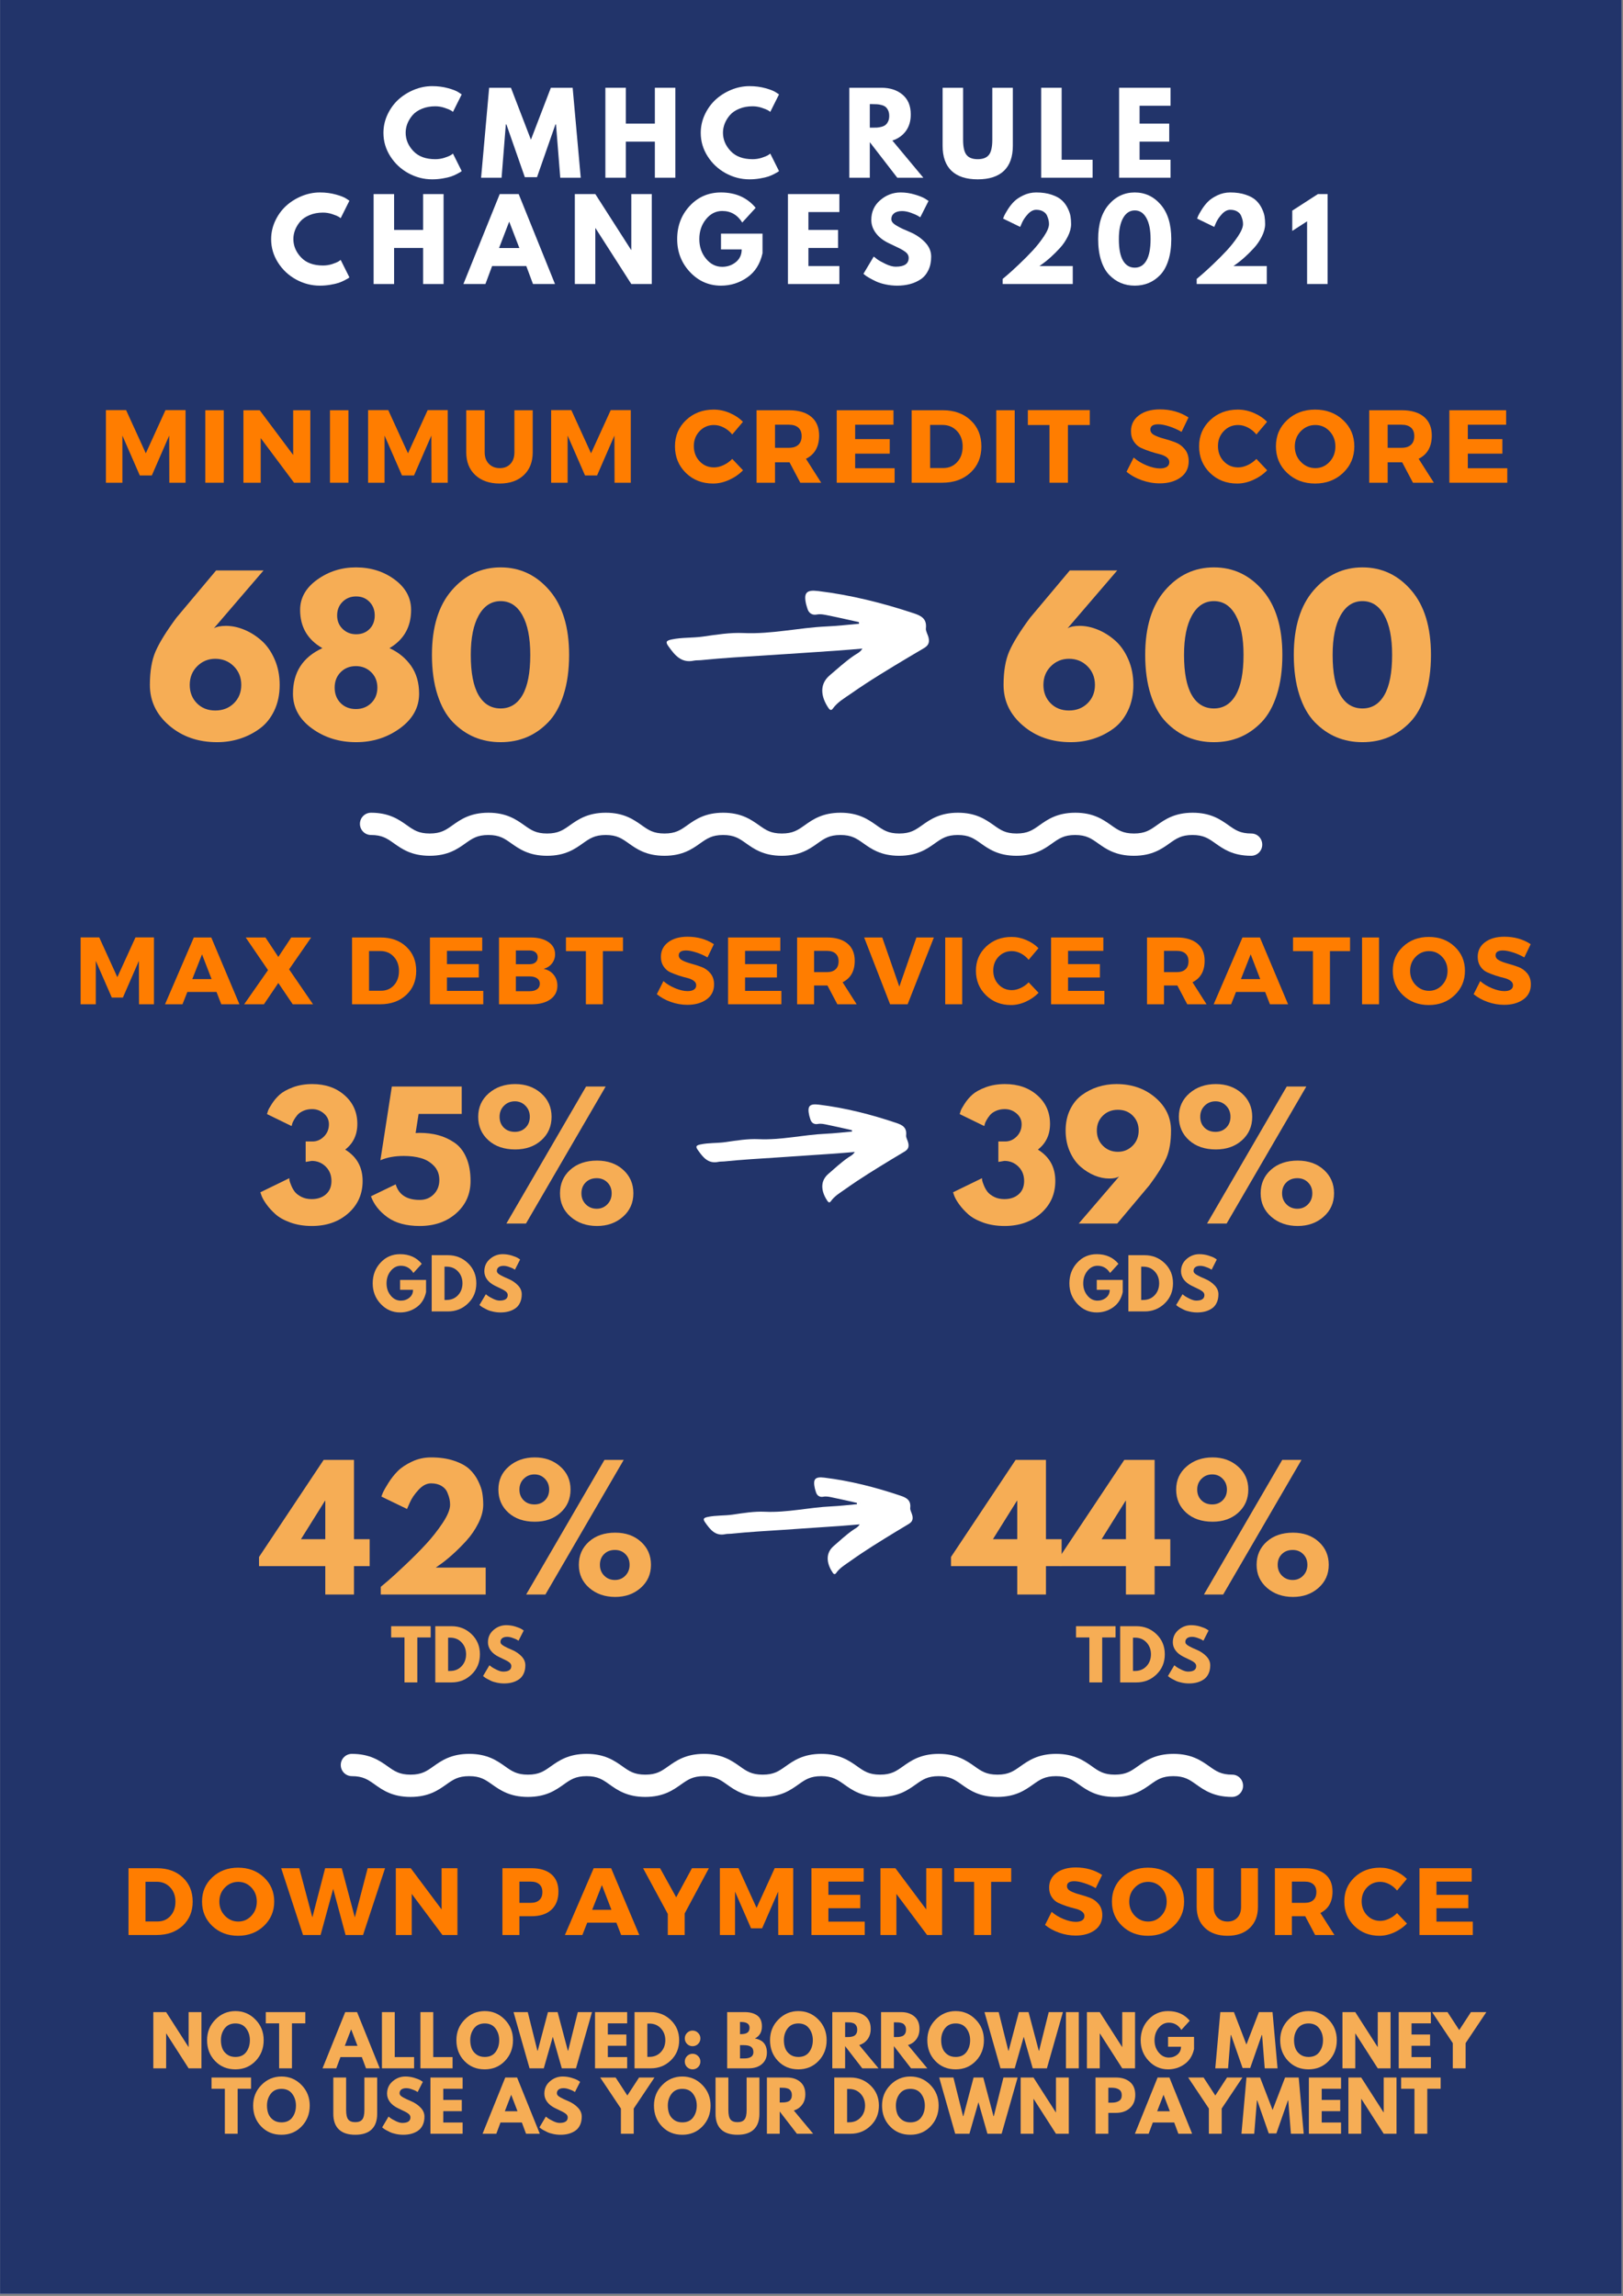 <?xml version="1.0" encoding="UTF-8"?>
<svg xmlns="http://www.w3.org/2000/svg" xmlns:xlink="http://www.w3.org/1999/xlink" width="595.5pt" height="842.25pt" viewBox="0 0 595.5 842.25" version="1.2">
<rect x="0" y="0" width="595.5" height="842.25" fill="#808080" stroke="none"/>
<defs>
<g>
<symbol overflow="visible" id="glyph0-0">
<path style="stroke:none;" d="M 0 0 L 0 -26.594 L 19 -26.594 L 19 0 Z M 9.5 -15.016 L 15.953 -24.703 L 3.047 -24.703 Z M 10.641 -13.297 L 17.094 -3.609 L 17.094 -22.984 Z M 3.047 -1.906 L 15.953 -1.906 L 9.5 -11.594 Z M 1.906 -22.984 L 1.906 -3.609 L 8.359 -13.297 Z M 1.906 -22.984 "/>
</symbol>
<symbol overflow="visible" id="glyph0-1">
<path style="stroke:none;" d="M 31.875 0 L 25.922 0 L 25.875 -17.297 L 19.5 -2.656 L 15.094 -2.656 L 8.703 -17.297 L 8.703 0 L 2.656 0 L 2.656 -26.641 L 10.062 -26.641 L 17.297 -10.797 L 24.516 -26.641 L 31.875 -26.641 Z M 31.875 0 "/>
</symbol>
<symbol overflow="visible" id="glyph0-2">
<path style="stroke:none;" d="M 9.422 0 L 2.656 0 L 2.656 -26.594 L 9.422 -26.594 Z M 9.422 0 "/>
</symbol>
<symbol overflow="visible" id="glyph0-3">
<path style="stroke:none;" d="M 27.203 0 L 21.234 0 L 9 -16.375 L 9 0 L 2.656 0 L 2.656 -26.594 L 8.625 -26.594 L 20.906 -10.188 L 20.906 -26.594 L 27.203 -26.594 Z M 27.203 0 "/>
</symbol>
<symbol overflow="visible" id="glyph0-4">
<path style="stroke:none;" d="M 26.594 -26.594 L 26.594 -11.172 C 26.594 -7.648 25.504 -4.859 23.328 -2.797 C 21.148 -0.734 18.203 0.297 14.484 0.297 C 10.734 0.297 7.75 -0.734 5.531 -2.797 C 3.312 -4.859 2.203 -7.648 2.203 -11.172 L 2.203 -26.594 L 8.969 -26.594 L 8.969 -11.172 C 8.969 -9.398 9.477 -7.988 10.5 -6.938 C 11.531 -5.883 12.867 -5.359 14.516 -5.359 C 16.141 -5.359 17.438 -5.875 18.406 -6.906 C 19.383 -7.945 19.875 -9.367 19.875 -11.172 L 19.875 -26.594 Z M 26.594 -26.594 "/>
</symbol>
<symbol overflow="visible" id="glyph0-5">
<path style="stroke:none;" d=""/>
</symbol>
<symbol overflow="visible" id="glyph0-6">
<path style="stroke:none;" d="M 15.125 -26.828 C 17.102 -26.828 19.047 -26.422 20.953 -25.609 C 22.867 -24.797 24.5 -23.707 25.844 -22.344 L 21.922 -17.703 C 21.066 -18.766 20.035 -19.609 18.828 -20.234 C 17.629 -20.859 16.43 -21.172 15.234 -21.172 C 13.129 -21.172 11.367 -20.426 9.953 -18.938 C 8.535 -17.457 7.828 -15.629 7.828 -13.453 C 7.828 -11.223 8.535 -9.359 9.953 -7.859 C 11.367 -6.367 13.129 -5.625 15.234 -5.625 C 16.348 -5.625 17.504 -5.898 18.703 -6.453 C 19.91 -7.016 20.984 -7.773 21.922 -8.734 L 25.875 -4.562 C 24.438 -3.094 22.734 -1.914 20.766 -1.031 C 18.805 -0.145 16.848 0.297 14.891 0.297 C 10.891 0.297 7.555 -1.004 4.891 -3.609 C 2.234 -6.223 0.906 -9.477 0.906 -13.375 C 0.906 -17.195 2.258 -20.395 4.969 -22.969 C 7.688 -25.539 11.07 -26.828 15.125 -26.828 Z M 15.125 -26.828 "/>
</symbol>
<symbol overflow="visible" id="glyph0-7">
<path style="stroke:none;" d="M 18.703 0 L 14.75 -7.484 L 9.422 -7.484 L 9.422 0 L 2.656 0 L 2.656 -26.594 L 14.547 -26.594 C 18.078 -26.594 20.801 -25.789 22.719 -24.188 C 24.645 -22.582 25.609 -20.297 25.609 -17.328 C 25.609 -13.223 24 -10.375 20.781 -8.781 L 26.375 0 Z M 9.422 -12.812 L 14.547 -12.812 C 16.023 -12.812 17.164 -13.176 17.969 -13.906 C 18.781 -14.645 19.188 -15.707 19.188 -17.094 C 19.188 -18.469 18.781 -19.508 17.969 -20.219 C 17.164 -20.926 16.023 -21.281 14.547 -21.281 L 9.422 -21.281 Z M 9.422 -12.812 "/>
</symbol>
<symbol overflow="visible" id="glyph0-8">
<path style="stroke:none;" d="M 23.484 -21.281 L 9.422 -21.281 L 9.422 -16 L 22.109 -16 L 22.109 -10.672 L 9.422 -10.672 L 9.422 -5.312 L 23.906 -5.312 L 23.906 0 L 2.656 0 L 2.656 -26.594 L 23.484 -26.594 Z M 23.484 -21.281 "/>
</symbol>
<symbol overflow="visible" id="glyph0-9">
<path style="stroke:none;" d="M 2.656 -26.594 L 14.094 -26.594 C 18.281 -26.594 21.68 -25.363 24.297 -22.906 C 26.922 -20.457 28.234 -17.254 28.234 -13.297 C 28.234 -9.367 26.898 -6.172 24.234 -3.703 C 21.578 -1.234 18.109 0 13.828 0 L 2.656 0 Z M 9.422 -21.203 L 9.422 -5.391 L 14.25 -5.391 C 16.32 -5.391 18.023 -6.117 19.359 -7.578 C 20.691 -9.035 21.359 -10.93 21.359 -13.266 C 21.359 -15.598 20.66 -17.504 19.266 -18.984 C 17.867 -20.461 16.098 -21.203 13.953 -21.203 Z M 9.422 -21.203 "/>
</symbol>
<symbol overflow="visible" id="glyph0-10">
<path style="stroke:none;" d="M 22.984 -21.172 L 14.969 -21.172 L 14.969 0 L 8.203 0 L 8.203 -21.172 L 0.266 -21.172 L 0.266 -26.641 L 22.984 -26.641 Z M 22.984 -21.172 "/>
</symbol>
<symbol overflow="visible" id="glyph0-11">
<path style="stroke:none;" d="M 12.875 -26.906 C 16.852 -26.906 20.352 -25.914 23.375 -23.938 L 20.828 -18.656 C 19.43 -19.469 17.938 -20.133 16.344 -20.656 C 14.75 -21.176 13.406 -21.438 12.312 -21.438 C 10.363 -21.438 9.391 -20.789 9.391 -19.5 C 9.391 -18.656 9.867 -17.977 10.828 -17.469 C 11.797 -16.969 12.969 -16.535 14.344 -16.172 C 15.727 -15.805 17.109 -15.363 18.484 -14.844 C 19.867 -14.32 21.039 -13.477 22 -12.312 C 22.969 -11.145 23.453 -9.676 23.453 -7.906 C 23.453 -5.344 22.445 -3.344 20.438 -1.906 C 18.438 -0.477 15.895 0.234 12.812 0.234 C 10.602 0.234 8.422 -0.145 6.266 -0.906 C 4.117 -1.664 2.242 -2.707 0.641 -4.031 L 3.266 -9.234 C 4.609 -8.066 6.191 -7.109 8.016 -6.359 C 9.836 -5.617 11.457 -5.25 12.875 -5.25 C 13.969 -5.25 14.816 -5.441 15.422 -5.828 C 16.035 -6.223 16.344 -6.801 16.344 -7.562 C 16.344 -8.289 15.992 -8.898 15.297 -9.391 C 14.598 -9.891 13.727 -10.258 12.688 -10.5 C 11.656 -10.75 10.531 -11.07 9.312 -11.469 C 8.094 -11.875 6.961 -12.316 5.922 -12.797 C 4.891 -13.285 4.023 -14.055 3.328 -15.109 C 2.629 -16.16 2.281 -17.422 2.281 -18.891 C 2.281 -21.316 3.25 -23.258 5.188 -24.719 C 7.125 -26.176 9.688 -26.906 12.875 -26.906 Z M 12.875 -26.906 "/>
</symbol>
<symbol overflow="visible" id="glyph0-12">
<path style="stroke:none;" d="M 15.281 -26.828 C 19.406 -26.828 22.832 -25.539 25.562 -22.969 C 28.301 -20.395 29.672 -17.188 29.672 -13.344 C 29.672 -9.469 28.297 -6.223 25.547 -3.609 C 22.805 -1.004 19.383 0.297 15.281 0.297 C 11.176 0.297 7.754 -1 5.016 -3.594 C 2.273 -6.188 0.906 -9.438 0.906 -13.344 C 0.906 -17.219 2.273 -20.43 5.016 -22.984 C 7.754 -25.547 11.176 -26.828 15.281 -26.828 Z M 15.359 -21.172 C 13.273 -21.172 11.5 -20.414 10.031 -18.906 C 8.562 -17.395 7.828 -15.523 7.828 -13.297 C 7.828 -11.066 8.566 -9.188 10.047 -7.656 C 11.535 -6.125 13.305 -5.359 15.359 -5.359 C 17.41 -5.359 19.148 -6.125 20.578 -7.656 C 22.004 -9.188 22.719 -11.066 22.719 -13.297 C 22.719 -15.523 22.004 -17.395 20.578 -18.906 C 19.148 -20.414 17.41 -21.172 15.359 -21.172 Z M 15.359 -21.172 "/>
</symbol>
<symbol overflow="visible" id="glyph1-0">
<path style="stroke:none;" d=""/>
</symbol>
<symbol overflow="visible" id="glyph1-1">
<path style="stroke:none;" d="M 19.953 -6.797 C 21.109 -6.797 22.223 -6.969 23.297 -7.312 C 24.379 -7.664 25.176 -8 25.688 -8.312 L 26.438 -8.844 L 29.641 -2.438 C 29.535 -2.352 29.391 -2.242 29.203 -2.109 C 29.016 -1.984 28.578 -1.738 27.891 -1.375 C 27.211 -1.02 26.488 -0.707 25.719 -0.438 C 24.945 -0.176 23.93 0.055 22.672 0.266 C 21.422 0.484 20.129 0.594 18.797 0.594 C 15.734 0.594 12.828 -0.156 10.078 -1.656 C 7.328 -3.164 5.113 -5.238 3.438 -7.875 C 1.758 -10.52 0.922 -13.375 0.922 -16.438 C 0.922 -18.758 1.41 -20.984 2.391 -23.109 C 3.379 -25.242 4.691 -27.07 6.328 -28.594 C 7.973 -30.113 9.891 -31.328 12.078 -32.234 C 14.266 -33.141 16.504 -33.594 18.797 -33.594 C 20.93 -33.594 22.898 -33.336 24.703 -32.828 C 26.504 -32.328 27.773 -31.82 28.516 -31.312 L 29.641 -30.562 L 26.438 -24.156 C 26.25 -24.32 25.969 -24.516 25.594 -24.734 C 25.227 -24.961 24.484 -25.266 23.359 -25.641 C 22.242 -26.016 21.109 -26.203 19.953 -26.203 C 18.141 -26.203 16.516 -25.906 15.078 -25.312 C 13.641 -24.727 12.5 -23.957 11.656 -23 C 10.82 -22.039 10.18 -21.004 9.734 -19.891 C 9.297 -18.785 9.078 -17.66 9.078 -16.516 C 9.078 -14.016 10.016 -11.77 11.891 -9.781 C 13.773 -7.789 16.461 -6.797 19.953 -6.797 Z M 19.953 -6.797 "/>
</symbol>
<symbol overflow="visible" id="glyph1-2">
<path style="stroke:none;" d="M 29.688 0 L 28.125 -19.562 L 27.922 -19.562 L 21.156 -0.203 L 16.688 -0.203 L 9.922 -19.562 L 9.719 -19.562 L 8.156 0 L 0.641 0 L 3.594 -33 L 11.594 -33 L 18.922 -13.953 L 26.234 -33 L 34.234 -33 L 37.203 0 Z M 29.688 0 "/>
</symbol>
<symbol overflow="visible" id="glyph1-3">
<path style="stroke:none;" d="M 9.922 -13.234 L 9.922 0 L 2.406 0 L 2.406 -33 L 9.922 -33 L 9.922 -19.844 L 20.562 -19.844 L 20.562 -33 L 28.078 -33 L 28.078 0 L 20.562 0 L 20.562 -13.234 Z M 9.922 -13.234 "/>
</symbol>
<symbol overflow="visible" id="glyph1-4">
<path style="stroke:none;" d=""/>
</symbol>
<symbol overflow="visible" id="glyph1-5">
<path style="stroke:none;" d="M 2.406 -33 L 14.203 -33 C 17.367 -33 19.953 -32.148 21.953 -30.453 C 23.953 -28.766 24.953 -26.348 24.953 -23.203 C 24.953 -20.773 24.344 -18.738 23.125 -17.094 C 21.914 -15.457 20.273 -14.305 18.203 -13.641 L 29.562 0 L 20 0 L 9.922 -13.047 L 9.922 0 L 2.406 0 Z M 9.922 -18.359 L 10.797 -18.359 C 11.492 -18.359 12.082 -18.367 12.562 -18.391 C 13.039 -18.422 13.586 -18.516 14.203 -18.672 C 14.816 -18.836 15.305 -19.066 15.672 -19.359 C 16.047 -19.648 16.367 -20.078 16.641 -20.641 C 16.91 -21.203 17.047 -21.879 17.047 -22.672 C 17.047 -23.473 16.91 -24.156 16.641 -24.719 C 16.367 -25.281 16.047 -25.707 15.672 -26 C 15.305 -26.289 14.816 -26.516 14.203 -26.672 C 13.586 -26.836 13.039 -26.93 12.562 -26.953 C 12.082 -26.984 11.492 -27 10.797 -27 L 9.922 -27 Z M 9.922 -18.359 "/>
</symbol>
<symbol overflow="visible" id="glyph1-6">
<path style="stroke:none;" d="M 27.766 -33 L 27.766 -11.719 C 27.766 -7.664 26.672 -4.598 24.484 -2.516 C 22.297 -0.441 19.094 0.594 14.875 0.594 C 10.664 0.594 7.469 -0.441 5.281 -2.516 C 3.094 -4.598 2 -7.664 2 -11.719 L 2 -33 L 9.516 -33 L 9.516 -13.922 C 9.516 -11.254 9.938 -9.398 10.781 -8.359 C 11.625 -7.316 12.988 -6.797 14.875 -6.797 C 16.77 -6.797 18.133 -7.316 18.969 -8.359 C 19.812 -9.398 20.234 -11.254 20.234 -13.922 L 20.234 -33 Z M 27.766 -33 "/>
</symbol>
<symbol overflow="visible" id="glyph1-7">
<path style="stroke:none;" d="M 9.922 -33 L 9.922 -6.594 L 21.281 -6.594 L 21.281 0 L 2.406 0 L 2.406 -33 Z M 9.922 -33 "/>
</symbol>
<symbol overflow="visible" id="glyph1-8">
<path style="stroke:none;" d="M 21.281 -33 L 21.281 -26.406 L 9.922 -26.406 L 9.922 -19.844 L 20.797 -19.844 L 20.797 -13.234 L 9.922 -13.234 L 9.922 -6.594 L 21.281 -6.594 L 21.281 0 L 2.406 0 L 2.406 -33 Z M 21.281 -33 "/>
</symbol>
<symbol overflow="visible" id="glyph1-9">
<path style="stroke:none;" d="M 19.156 -33 L 32.484 0 L 24.406 0 L 21.953 -6.594 L 9.406 -6.594 L 6.953 0 L -1.125 0 L 12.203 -33 Z M 19.406 -13.203 L 15.719 -22.797 L 15.641 -22.797 L 11.953 -13.203 Z M 19.406 -13.203 "/>
</symbol>
<symbol overflow="visible" id="glyph1-10">
<path style="stroke:none;" d="M 9.922 -20.484 L 9.922 0 L 2.406 0 L 2.406 -33 L 9.922 -33 L 23.047 -12.516 L 23.125 -12.516 L 23.125 -33 L 30.641 -33 L 30.641 0 L 23.125 0 L 10 -20.484 Z M 9.922 -20.484 "/>
</symbol>
<symbol overflow="visible" id="glyph1-11">
<path style="stroke:none;" d="M 32.234 -18.484 L 32.234 -11.312 C 31.379 -7.395 29.508 -4.43 26.625 -2.422 C 23.75 -0.41 20.539 0.594 17 0.594 C 12.539 0.594 8.742 -1.07 5.609 -4.406 C 2.484 -7.738 0.922 -11.766 0.922 -16.484 C 0.922 -21.285 2.453 -25.336 5.516 -28.641 C 8.586 -31.941 12.414 -33.594 17 -33.594 C 22.363 -33.594 26.602 -31.711 29.719 -27.953 L 24.797 -22.562 C 23.035 -25.383 20.582 -26.797 17.438 -26.797 C 15.113 -26.797 13.133 -25.789 11.5 -23.781 C 9.863 -21.77 9.047 -19.336 9.047 -16.484 C 9.047 -13.68 9.863 -11.285 11.5 -9.297 C 13.133 -7.305 15.113 -6.312 17.438 -6.312 C 19.352 -6.312 21.023 -6.891 22.453 -8.047 C 23.879 -9.211 24.594 -10.758 24.594 -12.688 L 17 -12.688 L 17 -18.484 Z M 32.234 -18.484 "/>
</symbol>
<symbol overflow="visible" id="glyph1-12">
<path style="stroke:none;" d="M 14.562 -33.594 C 16.344 -33.594 18.086 -33.332 19.797 -32.812 C 21.504 -32.301 22.77 -31.789 23.594 -31.281 L 24.797 -30.484 L 21.766 -24.484 C 21.523 -24.641 21.191 -24.844 20.766 -25.094 C 20.336 -25.352 19.535 -25.695 18.359 -26.125 C 17.18 -26.551 16.086 -26.766 15.078 -26.766 C 13.828 -26.766 12.859 -26.492 12.172 -25.953 C 11.492 -25.422 11.156 -24.703 11.156 -23.797 C 11.156 -23.348 11.316 -22.926 11.641 -22.531 C 11.961 -22.145 12.508 -21.734 13.281 -21.297 C 14.051 -20.859 14.727 -20.504 15.312 -20.234 C 15.906 -19.973 16.816 -19.578 18.047 -19.047 C 20.172 -18.141 21.988 -16.906 23.5 -15.344 C 25.008 -13.781 25.766 -12.016 25.766 -10.047 C 25.766 -8.148 25.422 -6.492 24.734 -5.078 C 24.055 -3.66 23.125 -2.551 21.938 -1.75 C 20.75 -0.957 19.438 -0.367 18 0.016 C 16.562 0.398 15 0.594 13.312 0.594 C 11.875 0.594 10.461 0.445 9.078 0.156 C 7.691 -0.133 6.531 -0.5 5.594 -0.938 C 4.664 -1.375 3.828 -1.805 3.078 -2.234 C 2.328 -2.66 1.781 -3.02 1.438 -3.312 L 0.922 -3.766 L 4.688 -10.078 C 5 -9.816 5.438 -9.477 6 -9.062 C 6.562 -8.645 7.555 -8.086 8.984 -7.391 C 10.41 -6.703 11.672 -6.359 12.766 -6.359 C 15.93 -6.359 17.516 -7.438 17.516 -9.594 C 17.516 -10.051 17.398 -10.473 17.172 -10.859 C 16.953 -11.242 16.555 -11.629 15.984 -12.016 C 15.41 -12.398 14.898 -12.707 14.453 -12.938 C 14.016 -13.164 13.297 -13.516 12.297 -13.984 C 11.297 -14.453 10.555 -14.805 10.078 -15.047 C 8.078 -16.023 6.531 -17.254 5.438 -18.734 C 4.344 -20.211 3.797 -21.805 3.797 -23.516 C 3.797 -26.473 4.891 -28.891 7.078 -30.766 C 9.266 -32.648 11.758 -33.594 14.562 -33.594 Z M 14.562 -33.594 "/>
</symbol>
<symbol overflow="visible" id="glyph1-13">
<path style="stroke:none;" d="M 14.516 -27.234 C 13.453 -27.234 12.43 -26.707 11.453 -25.656 C 10.484 -24.602 9.77 -23.555 9.312 -22.516 L 8.641 -20.953 L 2.359 -24 C 2.441 -24.27 2.578 -24.617 2.766 -25.047 C 2.953 -25.473 3.391 -26.238 4.078 -27.344 C 4.773 -28.445 5.539 -29.414 6.375 -30.25 C 7.219 -31.094 8.363 -31.859 9.812 -32.547 C 11.27 -33.242 12.836 -33.594 14.516 -33.594 C 16.68 -33.594 18.566 -33.316 20.172 -32.766 C 21.785 -32.223 23.031 -31.547 23.906 -30.734 C 24.789 -29.922 25.504 -28.961 26.047 -27.859 C 26.598 -26.754 26.945 -25.75 27.094 -24.844 C 27.238 -23.938 27.312 -22.988 27.312 -22 C 27.312 -20.562 26.91 -19.047 26.109 -17.453 C 25.316 -15.867 24.352 -14.457 23.219 -13.219 C 22.082 -11.977 20.941 -10.844 19.797 -9.812 C 18.648 -8.789 17.676 -8 16.875 -7.438 L 15.688 -6.594 L 27.922 -6.594 L 27.922 0 L 2.203 0 L 2.203 -1.875 C 2.648 -2.25 3.258 -2.766 4.031 -3.422 C 4.812 -4.078 6.176 -5.32 8.125 -7.156 C 10.07 -9 11.789 -10.727 13.281 -12.344 C 14.77 -13.957 16.129 -15.68 17.359 -17.516 C 18.586 -19.359 19.203 -20.852 19.203 -22 C 19.203 -22.457 19.156 -22.91 19.062 -23.359 C 18.969 -23.816 18.785 -24.367 18.516 -25.016 C 18.254 -25.672 17.773 -26.203 17.078 -26.609 C 16.391 -27.023 15.535 -27.234 14.516 -27.234 Z M 14.516 -27.234 "/>
</symbol>
<symbol overflow="visible" id="glyph1-14">
<path style="stroke:none;" d="M 1.125 -16.484 C 1.125 -21.922 2.414 -26.129 5 -29.109 C 7.582 -32.098 10.766 -33.594 14.547 -33.594 C 18.336 -33.594 21.52 -32.098 24.094 -29.109 C 26.664 -26.129 27.953 -21.922 27.953 -16.484 C 27.953 -13.523 27.594 -10.922 26.875 -8.672 C 26.156 -6.43 25.16 -4.648 23.891 -3.328 C 22.629 -2.016 21.219 -1.031 19.656 -0.375 C 18.094 0.27 16.391 0.594 14.547 0.594 C 12.711 0.594 11.016 0.27 9.453 -0.375 C 7.898 -1.031 6.484 -2.016 5.203 -3.328 C 3.922 -4.648 2.922 -6.43 2.203 -8.672 C 1.484 -10.922 1.125 -13.523 1.125 -16.484 Z M 8.719 -16.484 C 8.719 -12.984 9.223 -10.359 10.234 -8.609 C 11.254 -6.867 12.695 -6 14.562 -6 C 16.395 -6 17.816 -6.867 18.828 -8.609 C 19.848 -10.359 20.359 -12.984 20.359 -16.484 C 20.359 -19.816 19.844 -22.398 18.812 -24.234 C 17.789 -26.078 16.375 -27 14.562 -27 C 12.75 -27 11.32 -26.07 10.281 -24.219 C 9.238 -22.363 8.719 -19.785 8.719 -16.484 Z M 8.719 -16.484 "/>
</symbol>
<symbol overflow="visible" id="glyph1-15">
<path style="stroke:none;" d="M 1.156 -19.484 L 1.156 -26.922 L 10.562 -33 L 14.125 -33 L 14.125 0 L 6.594 0 L 6.594 -23 Z M 1.156 -19.484 "/>
</symbol>
<symbol overflow="visible" id="glyph2-0">
<path style="stroke:none;" d=""/>
</symbol>
<symbol overflow="visible" id="glyph2-1">
<path style="stroke:none;" d="M 43.5 -61.875 L 25.281 -40.656 C 26.32 -41.25 27.797 -41.547 29.703 -41.547 C 31.898 -41.547 34.125 -41.082 36.375 -40.156 C 38.625 -39.238 40.734 -37.914 42.703 -36.188 C 44.68 -34.457 46.297 -32.164 47.547 -29.312 C 48.797 -26.469 49.422 -23.32 49.422 -19.875 C 49.422 -16.375 48.758 -13.234 47.438 -10.453 C 46.113 -7.68 44.336 -5.484 42.109 -3.859 C 39.891 -2.234 37.453 -0.992 34.797 -0.141 C 32.148 0.703 29.375 1.125 26.469 1.125 C 19.52 1.125 13.672 -0.898 8.922 -4.953 C 4.172 -9.004 1.797 -13.977 1.797 -19.875 C 1.797 -24.875 2.492 -28.984 3.891 -32.203 C 5.297 -35.43 7.848 -39.547 11.547 -44.547 L 26.094 -61.875 Z M 16.422 -19.875 C 16.422 -17.176 17.297 -14.938 19.047 -13.156 C 20.797 -11.383 23.047 -10.5 25.797 -10.5 C 28.547 -10.5 30.82 -11.383 32.625 -13.156 C 34.426 -14.938 35.328 -17.176 35.328 -19.875 C 35.328 -22.625 34.41 -24.91 32.578 -26.734 C 30.754 -28.555 28.492 -29.469 25.797 -29.469 C 23.203 -29.469 20.988 -28.555 19.156 -26.734 C 17.332 -24.91 16.422 -22.625 16.422 -19.875 Z M 16.422 -19.875 "/>
</symbol>
<symbol overflow="visible" id="glyph2-2">
<path style="stroke:none;" d="M 45.969 -47.406 C 45.969 -41.156 43.32 -36.477 38.031 -33.375 C 41.32 -31.875 43.957 -29.723 45.938 -26.922 C 47.914 -24.117 48.906 -20.695 48.906 -16.656 C 48.906 -11.602 46.566 -7.375 41.891 -3.969 C 37.211 -0.57 31.848 1.125 25.797 1.125 C 19.598 1.125 14.188 -0.562 9.562 -3.938 C 4.938 -7.312 2.625 -11.551 2.625 -16.656 C 2.625 -24.5 6.223 -30.07 13.422 -33.375 C 7.973 -36.477 5.25 -41.156 5.25 -47.406 C 5.25 -51.801 7.336 -55.5 11.516 -58.5 C 15.691 -61.5 20.426 -63 25.719 -63 C 31.176 -63 35.914 -61.508 39.938 -58.531 C 43.957 -55.562 45.969 -51.852 45.969 -47.406 Z M 32.625 -45.375 C 32.625 -47.375 31.984 -49.035 30.703 -50.359 C 29.43 -51.68 27.797 -52.344 25.797 -52.344 C 23.797 -52.344 22.133 -51.68 20.812 -50.359 C 19.488 -49.035 18.828 -47.375 18.828 -45.375 C 18.828 -43.375 19.5 -41.723 20.844 -40.422 C 22.195 -39.117 23.848 -38.469 25.797 -38.469 C 27.797 -38.469 29.43 -39.102 30.703 -40.375 C 31.984 -41.656 32.625 -43.32 32.625 -45.375 Z M 20.125 -24.562 C 18.656 -23.082 17.922 -21.191 17.922 -18.891 C 17.922 -16.598 18.645 -14.711 20.094 -13.234 C 21.551 -11.766 23.426 -11.031 25.719 -11.031 C 27.969 -11.031 29.844 -11.766 31.344 -13.234 C 32.844 -14.711 33.594 -16.598 33.594 -18.891 C 33.594 -21.191 32.832 -23.082 31.312 -24.562 C 29.789 -26.039 27.926 -26.781 25.719 -26.781 C 23.469 -26.781 21.602 -26.039 20.125 -24.562 Z M 20.125 -24.562 "/>
</symbol>
<symbol overflow="visible" id="glyph2-3">
<path style="stroke:none;" d="M 2.094 -30.906 C 2.094 -41.102 4.52 -49 9.375 -54.594 C 14.227 -60.195 20.203 -63 27.297 -63 C 34.398 -63 40.363 -60.195 45.188 -54.594 C 50.008 -49 52.422 -41.102 52.422 -30.906 C 52.422 -25.352 51.742 -20.473 50.391 -16.266 C 49.047 -12.066 47.188 -8.727 44.812 -6.25 C 42.438 -3.781 39.785 -1.93 36.859 -0.703 C 33.93 0.516 30.742 1.125 27.297 1.125 C 23.848 1.125 20.66 0.516 17.734 -0.703 C 14.805 -1.93 12.145 -3.781 9.75 -6.25 C 7.352 -8.727 5.477 -12.066 4.125 -16.266 C 2.77 -20.473 2.094 -25.352 2.094 -30.906 Z M 16.344 -30.906 C 16.344 -24.352 17.289 -19.438 19.188 -16.156 C 21.094 -12.883 23.797 -11.25 27.297 -11.25 C 30.742 -11.25 33.414 -12.883 35.312 -16.156 C 37.219 -19.438 38.172 -24.352 38.172 -30.906 C 38.172 -37.156 37.207 -42.004 35.281 -45.453 C 33.363 -48.898 30.703 -50.625 27.297 -50.625 C 23.898 -50.625 21.223 -48.883 19.266 -45.406 C 17.316 -41.938 16.344 -37.102 16.344 -30.906 Z M 16.344 -30.906 "/>
</symbol>
<symbol overflow="visible" id="glyph3-0">
<path style="stroke:none;" d="M 0 0 L 0 -24.5 L 17.5 -24.5 L 17.5 0 Z M 8.75 -13.828 L 14.703 -22.75 L 2.797 -22.75 Z M 9.797 -12.25 L 15.75 -3.328 L 15.75 -21.172 Z M 2.797 -1.75 L 14.703 -1.75 L 8.75 -10.672 Z M 1.75 -21.172 L 1.75 -3.328 L 7.703 -12.25 Z M 1.75 -21.172 "/>
</symbol>
<symbol overflow="visible" id="glyph3-1">
<path style="stroke:none;" d="M 29.359 0 L 23.875 0 L 23.828 -15.922 L 17.953 -2.453 L 13.891 -2.453 L 8.016 -15.922 L 8.016 0 L 2.453 0 L 2.453 -24.531 L 9.281 -24.531 L 15.922 -9.938 L 22.578 -24.531 L 29.359 -24.531 Z M 29.359 0 "/>
</symbol>
<symbol overflow="visible" id="glyph3-2">
<path style="stroke:none;" d="M 18.719 -4.516 L 8.016 -4.516 L 6.234 0 L -0.172 0 L 10.391 -24.5 L 16.797 -24.5 L 27.125 0 L 20.469 0 Z M 16.906 -9.234 L 13.406 -18.312 L 9.828 -9.234 Z M 16.906 -9.234 "/>
</symbol>
<symbol overflow="visible" id="glyph3-3">
<path style="stroke:none;" d="M 16.656 -12.812 L 25.438 0 L 17.984 0 L 12.703 -7.812 L 7.422 0 L 0.172 0 L 8.922 -12.531 L 0.734 -24.5 L 7.984 -24.5 L 12.703 -17.359 L 17.438 -24.5 L 24.75 -24.5 Z M 16.656 -12.812 "/>
</symbol>
<symbol overflow="visible" id="glyph3-4">
<path style="stroke:none;" d=""/>
</symbol>
<symbol overflow="visible" id="glyph3-5">
<path style="stroke:none;" d="M 2.453 -24.5 L 12.984 -24.5 C 16.836 -24.5 19.969 -23.363 22.375 -21.094 C 24.789 -18.832 26 -15.883 26 -12.25 C 26 -8.633 24.773 -5.688 22.328 -3.406 C 19.879 -1.133 16.68 0 12.734 0 L 2.453 0 Z M 8.688 -19.531 L 8.688 -4.969 L 13.125 -4.969 C 15.039 -4.969 16.609 -5.641 17.828 -6.984 C 19.055 -8.328 19.672 -10.07 19.672 -12.219 C 19.672 -14.363 19.023 -16.117 17.734 -17.484 C 16.453 -18.848 14.82 -19.531 12.844 -19.531 Z M 8.688 -19.531 "/>
</symbol>
<symbol overflow="visible" id="glyph3-6">
<path style="stroke:none;" d="M 21.625 -19.594 L 8.688 -19.594 L 8.688 -14.734 L 20.375 -14.734 L 20.375 -9.828 L 8.688 -9.828 L 8.688 -4.906 L 22.016 -4.906 L 22.016 0 L 2.453 0 L 2.453 -24.5 L 21.625 -24.5 Z M 21.625 -19.594 "/>
</symbol>
<symbol overflow="visible" id="glyph3-7">
<path style="stroke:none;" d="M 2.453 -24.5 L 14.031 -24.5 C 16.789 -24.5 18.977 -23.941 20.594 -22.828 C 22.219 -21.723 23.031 -20.238 23.031 -18.375 C 23.031 -17.094 22.656 -15.969 21.906 -15 C 21.164 -14.031 20.141 -13.359 18.828 -12.984 C 20.367 -12.68 21.594 -11.969 22.5 -10.844 C 23.414 -9.727 23.875 -8.379 23.875 -6.797 C 23.875 -4.711 23.023 -3.055 21.328 -1.828 C 19.641 -0.609 17.348 0 14.453 0 L 2.453 0 Z M 8.641 -19.734 L 8.641 -14.703 L 13.688 -14.703 C 14.594 -14.703 15.312 -14.926 15.844 -15.375 C 16.383 -15.832 16.656 -16.457 16.656 -17.25 C 16.656 -18.02 16.383 -18.625 15.844 -19.062 C 15.312 -19.508 14.594 -19.734 13.688 -19.734 Z M 8.641 -10.219 L 8.641 -4.797 L 13.688 -4.797 C 14.852 -4.797 15.77 -5.039 16.438 -5.531 C 17.102 -6.02 17.438 -6.695 17.438 -7.562 C 17.438 -8.375 17.102 -9.02 16.438 -9.5 C 15.77 -9.977 14.852 -10.219 13.688 -10.219 Z M 8.641 -10.219 "/>
</symbol>
<symbol overflow="visible" id="glyph3-8">
<path style="stroke:none;" d="M 21.172 -19.5 L 13.797 -19.5 L 13.797 0 L 7.562 0 L 7.562 -19.5 L 0.25 -19.5 L 0.25 -24.531 L 21.172 -24.531 Z M 21.172 -19.5 "/>
</symbol>
<symbol overflow="visible" id="glyph3-9">
<path style="stroke:none;" d="M 11.859 -24.781 C 15.523 -24.781 18.75 -23.867 21.531 -22.047 L 19.188 -17.188 C 17.895 -17.938 16.516 -18.547 15.047 -19.016 C 13.578 -19.492 12.344 -19.734 11.344 -19.734 C 9.539 -19.734 8.641 -19.141 8.641 -17.953 C 8.641 -17.18 9.082 -16.562 9.969 -16.094 C 10.863 -15.633 11.945 -15.234 13.219 -14.891 C 14.488 -14.555 15.758 -14.148 17.031 -13.672 C 18.301 -13.191 19.379 -12.414 20.266 -11.344 C 21.148 -10.27 21.594 -8.914 21.594 -7.281 C 21.594 -4.926 20.672 -3.086 18.828 -1.766 C 16.984 -0.453 14.641 0.203 11.797 0.203 C 9.766 0.203 7.754 -0.145 5.766 -0.844 C 3.785 -1.539 2.062 -2.492 0.594 -3.703 L 3.016 -8.5 C 4.242 -7.426 5.695 -6.547 7.375 -5.859 C 9.062 -5.172 10.555 -4.828 11.859 -4.828 C 12.867 -4.828 13.648 -5.008 14.203 -5.375 C 14.766 -5.738 15.047 -6.27 15.047 -6.969 C 15.047 -7.645 14.723 -8.207 14.078 -8.656 C 13.441 -9.113 12.645 -9.453 11.688 -9.672 C 10.727 -9.898 9.688 -10.195 8.562 -10.562 C 7.445 -10.938 6.41 -11.344 5.453 -11.781 C 4.504 -12.227 3.707 -12.938 3.062 -13.906 C 2.414 -14.875 2.094 -16.035 2.094 -17.391 C 2.094 -19.629 2.984 -21.422 4.766 -22.766 C 6.555 -24.109 8.922 -24.781 11.859 -24.781 Z M 11.859 -24.781 "/>
</symbol>
<symbol overflow="visible" id="glyph3-10">
<path style="stroke:none;" d="M 17.219 0 L 13.578 -6.891 L 8.688 -6.891 L 8.688 0 L 2.453 0 L 2.453 -24.5 L 13.406 -24.5 C 16.645 -24.5 19.148 -23.758 20.922 -22.281 C 22.703 -20.801 23.594 -18.691 23.594 -15.953 C 23.594 -12.18 22.109 -9.555 19.141 -8.078 L 24.297 0 Z M 8.688 -11.797 L 13.406 -11.797 C 14.758 -11.797 15.805 -12.133 16.547 -12.812 C 17.297 -13.488 17.672 -14.469 17.672 -15.75 C 17.672 -17.008 17.297 -17.961 16.547 -18.609 C 15.805 -19.266 14.758 -19.594 13.406 -19.594 L 8.688 -19.594 Z M 8.688 -11.797 "/>
</symbol>
<symbol overflow="visible" id="glyph3-11">
<path style="stroke:none;" d="M 15.922 0 L 9.484 0 L -0.031 -24.5 L 6.609 -24.5 L 12.875 -6.469 L 19.141 -24.5 L 25.547 -24.5 Z M 15.922 0 "/>
</symbol>
<symbol overflow="visible" id="glyph3-12">
<path style="stroke:none;" d="M 8.688 0 L 2.453 0 L 2.453 -24.5 L 8.688 -24.5 Z M 8.688 0 "/>
</symbol>
<symbol overflow="visible" id="glyph3-13">
<path style="stroke:none;" d="M 13.938 -24.703 C 15.75 -24.703 17.535 -24.328 19.297 -23.578 C 21.055 -22.836 22.555 -21.836 23.797 -20.578 L 20.188 -16.312 C 19.395 -17.289 18.445 -18.066 17.344 -18.641 C 16.238 -19.211 15.133 -19.5 14.031 -19.5 C 12.094 -19.5 10.469 -18.816 9.156 -17.453 C 7.852 -16.086 7.203 -14.398 7.203 -12.391 C 7.203 -10.336 7.852 -8.625 9.156 -7.25 C 10.469 -5.875 12.094 -5.188 14.031 -5.188 C 15.062 -5.188 16.129 -5.441 17.234 -5.953 C 18.348 -6.461 19.332 -7.16 20.188 -8.047 L 23.828 -4.203 C 22.504 -2.848 20.938 -1.758 19.125 -0.938 C 17.32 -0.125 15.52 0.281 13.719 0.281 C 10.031 0.281 6.961 -0.922 4.516 -3.328 C 2.066 -5.734 0.844 -8.727 0.844 -12.312 C 0.844 -15.844 2.086 -18.789 4.578 -21.156 C 7.078 -23.52 10.195 -24.703 13.938 -24.703 Z M 13.938 -24.703 "/>
</symbol>
<symbol overflow="visible" id="glyph3-14">
<path style="stroke:none;" d="M 14.062 -24.703 C 17.875 -24.703 21.035 -23.52 23.547 -21.156 C 26.066 -18.789 27.328 -15.832 27.328 -12.281 C 27.328 -8.719 26.062 -5.734 23.531 -3.328 C 21 -0.922 17.844 0.281 14.062 0.281 C 10.289 0.281 7.145 -0.91 4.625 -3.297 C 2.102 -5.691 0.844 -8.688 0.844 -12.281 C 0.844 -15.852 2.102 -18.816 4.625 -21.172 C 7.145 -23.523 10.289 -24.703 14.062 -24.703 Z M 14.141 -19.5 C 12.223 -19.5 10.586 -18.801 9.234 -17.406 C 7.879 -16.02 7.203 -14.301 7.203 -12.25 C 7.203 -10.195 7.883 -8.461 9.25 -7.047 C 10.625 -5.641 12.254 -4.938 14.141 -4.938 C 16.023 -4.938 17.629 -5.641 18.953 -7.047 C 20.273 -8.461 20.938 -10.195 20.938 -12.25 C 20.938 -14.301 20.273 -16.02 18.953 -17.406 C 17.629 -18.801 16.023 -19.5 14.141 -19.5 Z M 14.141 -19.5 "/>
</symbol>
<symbol overflow="visible" id="glyph3-15">
<path style="stroke:none;" d="M 30 0 L 23.594 0 L 19.047 -16.938 L 14.422 0 L 7.984 0 L -0.031 -24.5 L 6.609 -24.5 L 11.406 -6.469 L 16.094 -24.5 L 22.188 -24.5 L 26.984 -6.469 L 31.703 -24.5 L 38.078 -24.5 Z M 30 0 "/>
</symbol>
<symbol overflow="visible" id="glyph3-16">
<path style="stroke:none;" d="M 25.062 0 L 19.562 0 L 8.297 -15.078 L 8.297 0 L 2.453 0 L 2.453 -24.5 L 7.938 -24.5 L 19.25 -9.375 L 19.25 -24.5 L 25.062 -24.5 Z M 25.062 0 "/>
</symbol>
<symbol overflow="visible" id="glyph3-17">
<path style="stroke:none;" d="M 2.453 -24.5 L 13.125 -24.5 C 16.25 -24.5 18.676 -23.758 20.406 -22.281 C 22.133 -20.801 23 -18.691 23 -15.953 C 23 -13.086 22.133 -10.859 20.406 -9.266 C 18.676 -7.68 16.25 -6.891 13.125 -6.891 L 8.688 -6.891 L 8.688 0 L 2.453 0 Z M 8.688 -19.594 L 8.688 -11.797 L 12.812 -11.797 C 14.188 -11.797 15.242 -12.133 15.984 -12.812 C 16.734 -13.488 17.109 -14.469 17.109 -15.75 C 17.109 -17.008 16.734 -17.961 15.984 -18.609 C 15.242 -19.266 14.188 -19.594 12.812 -19.594 Z M 8.688 -19.594 "/>
</symbol>
<symbol overflow="visible" id="glyph3-18">
<path style="stroke:none;" d="M 15.078 -7.906 L 15.078 0 L 8.891 0 L 8.891 -7.734 L -0.172 -24.5 L 6.062 -24.5 L 11.969 -13.828 L 17.75 -24.5 L 23.969 -24.5 Z M 15.078 -7.906 "/>
</symbol>
<symbol overflow="visible" id="glyph3-19">
<path style="stroke:none;" d="M 24.5 -24.5 L 24.5 -10.297 C 24.5 -7.047 23.492 -4.469 21.484 -2.562 C 19.484 -0.664 16.766 0.281 13.328 0.281 C 9.879 0.281 7.133 -0.664 5.094 -2.562 C 3.051 -4.469 2.031 -7.047 2.031 -10.297 L 2.031 -24.5 L 8.266 -24.5 L 8.266 -10.297 C 8.266 -8.66 8.734 -7.359 9.672 -6.391 C 10.617 -5.422 11.852 -4.938 13.375 -4.938 C 14.863 -4.938 16.055 -5.414 16.953 -6.375 C 17.859 -7.332 18.312 -8.641 18.312 -10.297 L 18.312 -24.5 Z M 24.5 -24.5 "/>
</symbol>
<symbol overflow="visible" id="glyph4-0">
<path style="stroke:none;" d=""/>
</symbol>
<symbol overflow="visible" id="glyph4-1">
<path style="stroke:none;" d="M 12.484 -35.75 L 3.469 -40.141 C 3.551 -40.422 3.672 -40.816 3.828 -41.328 C 3.992 -41.836 4.484 -42.719 5.297 -43.969 C 6.109 -45.227 7.062 -46.344 8.156 -47.312 C 9.258 -48.289 10.863 -49.176 12.969 -49.969 C 15.082 -50.758 17.457 -51.156 20.094 -51.156 C 24.883 -51.156 28.832 -49.785 31.938 -47.047 C 35.051 -44.305 36.609 -40.805 36.609 -36.547 C 36.609 -32.566 35.125 -29.422 32.156 -27.109 C 36.414 -24.504 38.547 -20.664 38.547 -15.594 C 38.547 -10.801 36.789 -6.852 33.281 -3.75 C 29.77 -0.645 25.316 0.906 19.922 0.906 C 17.035 0.906 14.414 0.484 12.062 -0.359 C 9.707 -1.211 7.867 -2.238 6.547 -3.438 C 5.223 -4.633 4.125 -5.844 3.25 -7.062 C 2.383 -8.281 1.789 -9.316 1.469 -10.172 L 1.031 -11.453 L 11.641 -16.625 C 11.641 -16.426 11.664 -16.148 11.719 -15.797 C 11.781 -15.453 11.992 -14.832 12.359 -13.938 C 12.723 -13.051 13.172 -12.27 13.703 -11.594 C 14.234 -10.926 15.035 -10.316 16.109 -9.766 C 17.18 -9.223 18.43 -8.953 19.859 -8.953 C 22.004 -8.953 23.75 -9.539 25.094 -10.719 C 26.438 -11.895 27.109 -13.52 27.109 -15.594 C 27.109 -17.738 26.406 -19.504 25 -20.891 C 23.602 -22.273 21.891 -22.969 19.859 -22.969 L 17.656 -22.594 L 17.656 -30.094 L 20.156 -30.094 C 21.738 -30.094 23.141 -30.695 24.359 -31.906 C 25.578 -33.125 26.188 -34.629 26.188 -36.422 C 26.188 -38.004 25.566 -39.32 24.328 -40.375 C 23.086 -41.438 21.641 -41.969 19.984 -41.969 C 18.805 -41.969 17.738 -41.754 16.781 -41.328 C 15.82 -40.898 15.086 -40.379 14.578 -39.766 C 14.078 -39.16 13.656 -38.551 13.312 -37.938 C 12.969 -37.332 12.754 -36.828 12.672 -36.422 Z M 12.484 -35.75 "/>
</symbol>
<symbol overflow="visible" id="glyph4-2">
<path style="stroke:none;" d="M 1.094 -9.984 L 10.172 -14.375 C 11.305 -10.562 14.25 -8.656 19 -8.656 C 21.07 -8.656 22.785 -9.344 24.141 -10.719 C 25.504 -12.102 26.188 -13.848 26.188 -15.953 C 26.188 -18.066 25.523 -19.801 24.203 -21.156 C 22.891 -22.52 21.305 -23.461 19.453 -23.984 C 17.609 -24.516 15.508 -24.781 13.156 -24.781 C 9.82 -24.781 6.957 -24.254 4.562 -23.203 L 8.766 -50.25 L 34.406 -50.25 L 34.406 -40.203 L 18.578 -40.203 L 17.484 -33.188 C 17.598 -33.188 17.816 -33.195 18.141 -33.219 C 18.473 -33.238 18.719 -33.25 18.875 -33.25 C 21.438 -33.25 23.758 -32.961 25.844 -32.391 C 27.938 -31.828 29.906 -30.914 31.75 -29.656 C 33.602 -28.395 35.047 -26.566 36.078 -24.172 C 37.117 -21.785 37.641 -18.926 37.641 -15.594 C 37.641 -10.801 35.883 -6.852 32.375 -3.75 C 28.863 -0.645 24.406 0.906 19 0.906 C 14.094 0.906 10.156 -0.156 7.188 -2.281 C 4.219 -4.414 2.188 -6.984 1.094 -9.984 Z M 1.094 -9.984 "/>
</symbol>
<symbol overflow="visible" id="glyph4-3">
<path style="stroke:none;" d="M 5.141 -30.547 C 2.648 -32.797 1.406 -35.664 1.406 -39.156 C 1.406 -42.656 2.703 -45.531 5.297 -47.781 C 7.898 -50.031 11.129 -51.156 14.984 -51.156 C 18.754 -51.156 21.922 -50.031 24.484 -47.781 C 27.047 -45.531 28.328 -42.656 28.328 -39.156 C 28.328 -35.664 27.078 -32.797 24.578 -30.547 C 22.078 -28.297 18.879 -27.172 14.984 -27.172 C 10.922 -27.172 7.641 -28.297 5.141 -30.547 Z M 48.172 -50.25 L 18.938 0 L 11.75 0 L 40.984 -50.25 Z M 10.859 -43.203 C 9.785 -42.129 9.25 -40.781 9.25 -39.156 C 9.25 -37.531 9.766 -36.203 10.797 -35.172 C 11.836 -34.141 13.191 -33.625 14.859 -33.625 C 16.441 -33.625 17.75 -34.141 18.781 -35.172 C 19.82 -36.203 20.344 -37.531 20.344 -39.156 C 20.344 -40.781 19.812 -42.129 18.75 -43.203 C 17.695 -44.285 16.398 -44.828 14.859 -44.828 C 13.273 -44.828 11.941 -44.285 10.859 -43.203 Z M 35.312 -2.469 C 32.719 -4.719 31.422 -7.586 31.422 -11.078 C 31.422 -14.578 32.672 -17.453 35.172 -19.703 C 37.672 -21.953 40.953 -23.078 45.016 -23.078 C 48.91 -23.078 52.102 -21.953 54.594 -19.703 C 57.094 -17.453 58.344 -14.578 58.344 -11.078 C 58.344 -7.586 57.062 -4.719 54.5 -2.469 C 51.945 -0.219 48.785 0.906 45.016 0.906 C 41.148 0.906 37.914 -0.219 35.312 -2.469 Z M 40.828 -15.062 C 39.797 -14.031 39.281 -12.703 39.281 -11.078 C 39.281 -9.461 39.816 -8.113 40.891 -7.031 C 41.973 -5.957 43.305 -5.422 44.891 -5.422 C 46.43 -5.422 47.727 -5.957 48.781 -7.031 C 49.844 -8.113 50.375 -9.461 50.375 -11.078 C 50.375 -12.703 49.852 -14.031 48.812 -15.062 C 47.781 -16.102 46.473 -16.625 44.891 -16.625 C 43.223 -16.625 41.867 -16.102 40.828 -15.062 Z M 40.828 -15.062 "/>
</symbol>
<symbol overflow="visible" id="glyph4-4">
<path style="stroke:none;" d="M 6.641 0 L 21.438 -17.234 C 20.582 -16.742 19.383 -16.5 17.844 -16.5 C 16.062 -16.5 14.254 -16.875 12.422 -17.625 C 10.598 -18.383 8.883 -19.461 7.281 -20.859 C 5.676 -22.266 4.363 -24.125 3.344 -26.438 C 2.332 -28.75 1.828 -31.305 1.828 -34.109 C 1.828 -36.953 2.363 -39.5 3.438 -41.75 C 4.52 -44 5.961 -45.785 7.766 -47.109 C 9.566 -48.43 11.547 -49.438 13.703 -50.125 C 15.859 -50.812 18.113 -51.156 20.469 -51.156 C 26.113 -51.156 30.863 -49.508 34.719 -46.219 C 38.57 -42.938 40.5 -38.898 40.5 -34.109 C 40.5 -30.047 39.93 -26.703 38.797 -24.078 C 37.66 -21.461 35.586 -18.125 32.578 -14.062 L 20.766 0 Z M 28.625 -34.109 C 28.625 -36.297 27.91 -38.109 26.484 -39.547 C 25.066 -40.992 23.238 -41.719 21 -41.719 C 18.77 -41.719 16.926 -40.992 15.469 -39.547 C 14.008 -38.109 13.281 -36.297 13.281 -34.109 C 13.281 -31.867 14.02 -30.008 15.5 -28.531 C 16.977 -27.051 18.816 -26.312 21.016 -26.312 C 23.129 -26.312 24.926 -27.051 26.406 -28.531 C 27.883 -30.008 28.625 -31.867 28.625 -34.109 Z M 28.625 -34.109 "/>
</symbol>
<symbol overflow="visible" id="glyph5-0">
<path style="stroke:none;" d=""/>
</symbol>
<symbol overflow="visible" id="glyph5-1">
<path style="stroke:none;" d="M 20.156 -11.547 L 20.156 -7.078 C 19.613 -4.629 18.441 -2.773 16.641 -1.516 C 14.848 -0.254 12.844 0.375 10.625 0.375 C 7.844 0.375 5.473 -0.664 3.516 -2.75 C 1.555 -4.832 0.578 -7.348 0.578 -10.297 C 0.578 -13.297 1.535 -15.828 3.453 -17.891 C 5.367 -19.961 7.758 -21 10.625 -21 C 13.977 -21 16.629 -19.82 18.578 -17.469 L 15.5 -14.094 C 14.395 -15.863 12.863 -16.75 10.906 -16.75 C 9.445 -16.75 8.207 -16.117 7.188 -14.859 C 6.164 -13.598 5.656 -12.078 5.656 -10.297 C 5.656 -8.547 6.164 -7.051 7.188 -5.812 C 8.207 -4.57 9.445 -3.953 10.906 -3.953 C 12.102 -3.953 13.145 -4.312 14.031 -5.031 C 14.926 -5.758 15.375 -6.723 15.375 -7.922 L 10.625 -7.922 L 10.625 -11.547 Z M 20.156 -11.547 "/>
</symbol>
<symbol overflow="visible" id="glyph5-2">
<path style="stroke:none;" d="M 1.5 -20.625 L 7.469 -20.625 C 10.344 -20.625 12.797 -19.645 14.828 -17.688 C 16.859 -15.727 17.875 -13.273 17.875 -10.328 C 17.875 -7.359 16.859 -4.895 14.828 -2.938 C 12.805 -0.977 10.352 0 7.469 0 L 1.5 0 Z M 6.203 -4.203 L 6.922 -4.203 C 8.641 -4.203 10.047 -4.781 11.141 -5.938 C 12.234 -7.094 12.785 -8.547 12.797 -10.297 C 12.797 -12.047 12.25 -13.504 11.156 -14.672 C 10.07 -15.836 8.66 -16.422 6.922 -16.422 L 6.203 -16.422 Z M 6.203 -4.203 "/>
</symbol>
<symbol overflow="visible" id="glyph5-3">
<path style="stroke:none;" d="M 9.094 -21 C 10.219 -21 11.312 -20.836 12.375 -20.516 C 13.438 -20.191 14.227 -19.867 14.75 -19.547 L 15.5 -19.047 L 13.594 -15.297 C 13.445 -15.398 13.238 -15.531 12.969 -15.688 C 12.707 -15.844 12.207 -16.051 11.469 -16.312 C 10.738 -16.582 10.055 -16.719 9.422 -16.719 C 8.641 -16.719 8.035 -16.551 7.609 -16.219 C 7.18 -15.883 6.969 -15.438 6.969 -14.875 C 6.969 -14.594 7.066 -14.328 7.266 -14.078 C 7.473 -13.836 7.816 -13.582 8.297 -13.312 C 8.785 -13.039 9.211 -12.82 9.578 -12.656 C 9.941 -12.488 10.508 -12.238 11.281 -11.906 C 12.613 -11.332 13.75 -10.555 14.688 -9.578 C 15.625 -8.609 16.094 -7.508 16.094 -6.281 C 16.094 -5.094 15.879 -4.055 15.453 -3.172 C 15.035 -2.285 14.453 -1.594 13.703 -1.094 C 12.961 -0.594 12.145 -0.223 11.25 0.016 C 10.352 0.254 9.379 0.375 8.328 0.375 C 7.422 0.375 6.535 0.281 5.672 0.094 C 4.805 -0.082 4.082 -0.305 3.5 -0.578 C 2.914 -0.859 2.391 -1.129 1.922 -1.391 C 1.453 -1.66 1.113 -1.891 0.906 -2.078 L 0.578 -2.344 L 2.922 -6.297 C 3.117 -6.129 3.395 -5.914 3.75 -5.656 C 4.102 -5.406 4.723 -5.062 5.609 -4.625 C 6.504 -4.188 7.289 -3.969 7.969 -3.969 C 9.957 -3.969 10.953 -4.645 10.953 -6 C 10.953 -6.281 10.879 -6.539 10.734 -6.781 C 10.598 -7.031 10.348 -7.273 9.984 -7.516 C 9.629 -7.754 9.312 -7.941 9.031 -8.078 C 8.758 -8.223 8.312 -8.441 7.688 -8.734 C 7.062 -9.023 6.598 -9.25 6.297 -9.406 C 5.047 -10.02 4.078 -10.785 3.391 -11.703 C 2.711 -12.629 2.375 -13.629 2.375 -14.703 C 2.375 -16.547 3.055 -18.055 4.422 -19.234 C 5.785 -20.41 7.344 -21 9.094 -21 Z M 9.094 -21 "/>
</symbol>
<symbol overflow="visible" id="glyph5-4">
<path style="stroke:none;" d="M 0.203 -16.5 L 0.203 -20.625 L 14.703 -20.625 L 14.703 -16.5 L 9.797 -16.5 L 9.797 0 L 5.094 0 L 5.094 -16.5 Z M 0.203 -16.5 "/>
</symbol>
<symbol overflow="visible" id="glyph5-5">
<path style="stroke:none;" d="M 6.203 -12.797 L 6.203 0 L 1.5 0 L 1.5 -20.625 L 6.203 -20.625 L 14.406 -7.828 L 14.453 -7.828 L 14.453 -20.625 L 19.156 -20.625 L 19.156 0 L 14.453 0 L 6.25 -12.797 Z M 6.203 -12.797 "/>
</symbol>
<symbol overflow="visible" id="glyph5-6">
<path style="stroke:none;" d="M 0.578 -10.328 C 0.578 -13.305 1.594 -15.828 3.625 -17.891 C 5.656 -19.961 8.102 -21 10.969 -21 C 13.852 -21 16.301 -19.969 18.312 -17.906 C 20.332 -15.852 21.344 -13.328 21.344 -10.328 C 21.344 -7.305 20.352 -4.766 18.375 -2.703 C 16.395 -0.648 13.926 0.375 10.969 0.375 C 7.957 0.375 5.473 -0.645 3.516 -2.688 C 1.555 -4.727 0.578 -7.273 0.578 -10.328 Z M 5.656 -10.328 C 5.656 -9.242 5.82 -8.254 6.156 -7.359 C 6.488 -6.473 7.07 -5.719 7.906 -5.094 C 8.738 -4.477 9.758 -4.172 10.969 -4.172 C 12.719 -4.172 14.039 -4.77 14.938 -5.969 C 15.832 -7.176 16.281 -8.629 16.281 -10.328 C 16.281 -12.004 15.82 -13.445 14.906 -14.656 C 14 -15.863 12.688 -16.469 10.969 -16.469 C 9.27 -16.469 7.957 -15.863 7.031 -14.656 C 6.113 -13.445 5.656 -12.004 5.656 -10.328 Z M 5.656 -10.328 "/>
</symbol>
<symbol overflow="visible" id="glyph5-7">
<path style="stroke:none;" d=""/>
</symbol>
<symbol overflow="visible" id="glyph5-8">
<path style="stroke:none;" d="M 11.969 -20.625 L 20.297 0 L 15.25 0 L 13.719 -4.125 L 5.875 -4.125 L 4.344 0 L -0.703 0 L 7.625 -20.625 Z M 12.125 -8.25 L 9.828 -14.25 L 9.781 -14.25 L 7.469 -8.25 Z M 12.125 -8.25 "/>
</symbol>
<symbol overflow="visible" id="glyph5-9">
<path style="stroke:none;" d="M 6.203 -20.625 L 6.203 -4.125 L 13.297 -4.125 L 13.297 0 L 1.5 0 L 1.5 -20.625 Z M 6.203 -20.625 "/>
</symbol>
<symbol overflow="visible" id="glyph5-10">
<path style="stroke:none;" d="M 17.328 0 L 14.031 -11.578 L 10.719 0 L 5.5 0 L -0.375 -20.625 L 4.844 -20.625 L 8.375 -6.469 L 8.5 -6.469 L 12.25 -20.625 L 15.797 -20.625 L 19.547 -6.469 L 19.672 -6.469 L 23.203 -20.625 L 28.406 -20.625 L 22.531 0 Z M 17.328 0 "/>
</symbol>
<symbol overflow="visible" id="glyph5-11">
<path style="stroke:none;" d="M 13.297 -20.625 L 13.297 -16.5 L 6.203 -16.5 L 6.203 -12.406 L 13 -12.406 L 13 -8.281 L 6.203 -8.281 L 6.203 -4.125 L 13.297 -4.125 L 13.297 0 L 1.5 0 L 1.5 -20.625 Z M 13.297 -20.625 "/>
</symbol>
<symbol overflow="visible" id="glyph5-12">
<path style="stroke:none;" d="M 4.344 -13.844 C 5.145 -13.844 5.82 -13.562 6.375 -13 C 6.938 -12.445 7.219 -11.77 7.219 -10.969 C 7.219 -10.188 6.938 -9.516 6.375 -8.953 C 5.82 -8.398 5.145 -8.125 4.344 -8.125 C 3.562 -8.125 2.891 -8.398 2.328 -8.953 C 1.773 -9.516 1.5 -10.188 1.5 -10.969 C 1.5 -11.77 1.773 -12.445 2.328 -13 C 2.891 -13.562 3.562 -13.844 4.344 -13.844 Z M 4.344 -5.344 C 5.145 -5.344 5.82 -5.062 6.375 -4.5 C 6.938 -3.945 7.219 -3.27 7.219 -2.469 C 7.219 -1.688 6.938 -1.016 6.375 -0.453 C 5.82 0.098 5.145 0.375 4.344 0.375 C 3.562 0.375 2.891 0.098 2.328 -0.453 C 1.773 -1.016 1.5 -1.688 1.5 -2.469 C 1.5 -3.27 1.773 -3.945 2.328 -4.5 C 2.891 -5.062 3.562 -5.344 4.344 -5.344 Z M 4.344 -5.344 "/>
</symbol>
<symbol overflow="visible" id="glyph5-13">
<path style="stroke:none;" d="M 1.5 -20.625 L 7.906 -20.625 C 9.832 -20.625 11.367 -20.211 12.516 -19.391 C 13.672 -18.566 14.25 -17.227 14.25 -15.375 C 14.25 -13.312 13.391 -11.836 11.672 -10.953 C 14.609 -10.43 16.078 -8.695 16.078 -5.75 C 16.078 -4.02 15.473 -2.629 14.266 -1.578 C 13.066 -0.523 11.422 0 9.328 0 L 1.5 0 Z M 6.203 -12.547 L 6.578 -12.547 C 7.629 -12.547 8.41 -12.727 8.922 -13.094 C 9.441 -13.469 9.703 -14.07 9.703 -14.906 C 9.703 -16.301 8.66 -17 6.578 -17 L 6.203 -17 Z M 6.203 -3.625 L 7.672 -3.625 C 9.973 -3.625 11.125 -4.391 11.125 -5.922 C 11.125 -6.836 10.836 -7.492 10.266 -7.891 C 9.691 -8.297 8.828 -8.5 7.672 -8.5 L 6.203 -8.5 Z M 6.203 -3.625 "/>
</symbol>
<symbol overflow="visible" id="glyph5-14">
<path style="stroke:none;" d="M 1.5 -20.625 L 8.875 -20.625 C 10.852 -20.625 12.469 -20.094 13.719 -19.031 C 14.969 -17.977 15.594 -16.469 15.594 -14.5 C 15.594 -12.977 15.211 -11.707 14.453 -10.688 C 13.703 -9.664 12.676 -8.945 11.375 -8.531 L 18.469 0 L 12.5 0 L 6.203 -8.156 L 6.203 0 L 1.5 0 Z M 6.203 -11.469 L 6.75 -11.469 C 7.188 -11.469 7.551 -11.477 7.844 -11.5 C 8.145 -11.52 8.488 -11.578 8.875 -11.672 C 9.258 -11.773 9.566 -11.914 9.797 -12.094 C 10.035 -12.281 10.238 -12.547 10.406 -12.891 C 10.57 -13.242 10.656 -13.672 10.656 -14.172 C 10.656 -14.672 10.57 -15.094 10.406 -15.438 C 10.238 -15.789 10.035 -16.062 9.797 -16.25 C 9.566 -16.438 9.258 -16.578 8.875 -16.672 C 8.488 -16.773 8.145 -16.832 7.844 -16.844 C 7.551 -16.863 7.188 -16.875 6.75 -16.875 L 6.203 -16.875 Z M 6.203 -11.469 "/>
</symbol>
<symbol overflow="visible" id="glyph5-15">
<path style="stroke:none;" d="M 6.203 -20.625 L 6.203 0 L 1.5 0 L 1.5 -20.625 Z M 6.203 -20.625 "/>
</symbol>
<symbol overflow="visible" id="glyph5-16">
<path style="stroke:none;" d="M 18.547 0 L 17.578 -12.219 L 17.453 -12.219 L 13.219 -0.125 L 10.422 -0.125 L 6.203 -12.219 L 6.078 -12.219 L 5.094 0 L 0.406 0 L 2.25 -20.625 L 7.25 -20.625 L 11.828 -8.719 L 16.406 -20.625 L 21.406 -20.625 L 23.25 0 Z M 18.547 0 "/>
</symbol>
<symbol overflow="visible" id="glyph5-17">
<path style="stroke:none;" d="M -0.75 -20.625 L 4.906 -20.625 L 9.203 -14.031 L 13.5 -20.625 L 19.156 -20.625 L 11.547 -9.25 L 11.547 0 L 6.844 0 L 6.844 -9.25 Z M -0.75 -20.625 "/>
</symbol>
<symbol overflow="visible" id="glyph5-18">
<path style="stroke:none;" d="M 17.344 -20.625 L 17.344 -7.328 C 17.344 -4.797 16.66 -2.879 15.297 -1.578 C 13.93 -0.273 11.93 0.375 9.297 0.375 C 6.66 0.375 4.66 -0.273 3.297 -1.578 C 1.93 -2.879 1.25 -4.797 1.25 -7.328 L 1.25 -20.625 L 5.953 -20.625 L 5.953 -8.703 C 5.953 -7.035 6.211 -5.875 6.734 -5.219 C 7.266 -4.57 8.117 -4.25 9.297 -4.25 C 10.484 -4.25 11.336 -4.57 11.859 -5.219 C 12.391 -5.875 12.656 -7.035 12.656 -8.703 L 12.656 -20.625 Z M 17.344 -20.625 "/>
</symbol>
<symbol overflow="visible" id="glyph5-19">
<path style="stroke:none;" d="M 1.5 -20.625 L 9.031 -20.625 C 11.125 -20.625 12.82 -20.082 14.125 -19 C 15.426 -17.914 16.078 -16.336 16.078 -14.266 C 16.078 -12.203 15.414 -10.582 14.094 -9.406 C 12.781 -8.238 11.094 -7.656 9.031 -7.656 L 6.203 -7.656 L 6.203 0 L 1.5 0 Z M 6.203 -11.406 L 7.531 -11.406 C 8.57 -11.406 9.43 -11.613 10.109 -12.031 C 10.785 -12.457 11.125 -13.156 11.125 -14.125 C 11.125 -15.102 10.785 -15.805 10.109 -16.234 C 9.43 -16.66 8.57 -16.875 7.531 -16.875 L 6.203 -16.875 Z M 6.203 -11.406 "/>
</symbol>
<symbol overflow="visible" id="glyph6-0">
<path style="stroke:none;" d=""/>
</symbol>
<symbol overflow="visible" id="glyph6-1">
<path style="stroke:none;" d="M 33.344 -20.297 L 39.094 -20.297 L 39.094 -10.422 L 33.344 -10.422 L 33.344 0 L 22.812 0 L 22.812 -10.422 L -1.5 -10.422 L -1.5 -13.766 L 22.219 -49.391 L 33.344 -49.391 Z M 22.812 -34.375 L 22.688 -34.375 L 13.891 -20.297 L 22.812 -20.297 Z M 22.812 -34.375 "/>
</symbol>
<symbol overflow="visible" id="glyph6-2">
<path style="stroke:none;" d="M 21.734 -40.781 C 20.141 -40.781 18.613 -39.988 17.156 -38.406 C 15.695 -36.832 14.629 -35.266 13.953 -33.703 L 12.938 -31.375 L 3.531 -35.922 C 3.656 -36.328 3.852 -36.848 4.125 -37.484 C 4.406 -38.117 5.062 -39.266 6.094 -40.922 C 7.133 -42.578 8.285 -44.035 9.547 -45.297 C 10.805 -46.555 12.523 -47.703 14.703 -48.734 C 16.879 -49.773 19.223 -50.297 21.734 -50.297 C 24.961 -50.297 27.785 -49.883 30.203 -49.062 C 32.617 -48.25 34.484 -47.234 35.797 -46.016 C 37.117 -44.797 38.188 -43.359 39 -41.703 C 39.82 -40.047 40.344 -38.535 40.562 -37.172 C 40.781 -35.816 40.891 -34.406 40.891 -32.938 C 40.891 -30.781 40.289 -28.516 39.094 -26.141 C 37.895 -23.766 36.445 -21.645 34.75 -19.781 C 33.062 -17.926 31.359 -16.227 29.641 -14.688 C 27.922 -13.156 26.461 -11.973 25.266 -11.141 L 23.469 -9.875 L 41.797 -9.875 L 41.797 0 L 3.297 0 L 3.297 -2.812 C 3.973 -3.375 4.891 -4.145 6.047 -5.125 C 7.203 -6.102 9.238 -7.969 12.156 -10.719 C 15.07 -13.469 17.645 -16.051 19.875 -18.469 C 22.113 -20.883 24.148 -23.469 25.984 -26.219 C 27.816 -28.977 28.734 -31.219 28.734 -32.938 C 28.734 -33.613 28.664 -34.289 28.531 -34.969 C 28.395 -35.645 28.125 -36.473 27.719 -37.453 C 27.32 -38.43 26.602 -39.227 25.562 -39.844 C 24.531 -40.469 23.254 -40.781 21.734 -40.781 Z M 21.734 -40.781 "/>
</symbol>
<symbol overflow="visible" id="glyph6-3">
<path style="stroke:none;" d="M 5.047 -30.016 C 2.598 -32.234 1.375 -35.062 1.375 -38.5 C 1.375 -41.938 2.648 -44.758 5.203 -46.969 C 7.766 -49.188 10.941 -50.297 14.734 -50.297 C 18.441 -50.297 21.551 -49.188 24.062 -46.969 C 26.582 -44.758 27.844 -41.938 27.844 -38.5 C 27.844 -35.062 26.613 -32.234 24.156 -30.016 C 21.707 -27.805 18.566 -26.703 14.734 -26.703 C 10.734 -26.703 7.504 -27.805 5.047 -30.016 Z M 47.359 -49.391 L 18.625 0 L 11.562 0 L 40.297 -49.391 Z M 10.688 -42.469 C 9.625 -41.414 9.094 -40.094 9.094 -38.5 C 9.094 -36.906 9.602 -35.598 10.625 -34.578 C 11.645 -33.555 12.973 -33.047 14.609 -33.047 C 16.16 -33.047 17.445 -33.555 18.469 -34.578 C 19.488 -35.598 20 -36.906 20 -38.5 C 20 -40.094 19.477 -41.414 18.438 -42.469 C 17.406 -43.531 16.129 -44.062 14.609 -44.062 C 13.055 -44.062 11.75 -43.531 10.688 -42.469 Z M 34.719 -2.422 C 32.164 -4.641 30.891 -7.461 30.891 -10.891 C 30.891 -14.328 32.117 -17.148 34.578 -19.359 C 37.035 -21.578 40.258 -22.688 44.25 -22.688 C 48.082 -22.688 51.223 -21.578 53.672 -19.359 C 56.129 -17.148 57.359 -14.328 57.359 -10.891 C 57.359 -7.461 56.098 -4.641 53.578 -2.422 C 51.066 -0.211 47.957 0.891 44.25 0.891 C 40.457 0.891 37.281 -0.211 34.719 -2.422 Z M 40.141 -14.812 C 39.129 -13.801 38.625 -12.492 38.625 -10.891 C 38.625 -9.297 39.148 -7.969 40.203 -6.906 C 41.266 -5.852 42.57 -5.328 44.125 -5.328 C 45.645 -5.328 46.922 -5.852 47.953 -6.906 C 48.992 -7.969 49.516 -9.297 49.516 -10.891 C 49.516 -12.492 49.004 -13.801 47.984 -14.812 C 46.973 -15.832 45.688 -16.344 44.125 -16.344 C 42.488 -16.344 41.16 -15.832 40.141 -14.812 Z M 40.141 -14.812 "/>
</symbol>
</g>
<clipPath id="clip1">
  <path d="M 0.016 0 L 594.984 0 L 594.984 841.5 L 0.016 841.5 Z M 0.016 0 "/>
</clipPath>
</defs>
<g id="surface1">
<g clip-path="url(#clip1)" clip-rule="nonzero">
<path style=" stroke:none;fill-rule:nonzero;fill:rgb(100%,100%,100%);fill-opacity:1;" d="M 0.016 0 L 595.484 0 L 595.484 848.957 L 0.016 848.957 Z M 0.016 0 "/>
<path style=" stroke:none;fill-rule:nonzero;fill:rgb(100%,100%,100%);fill-opacity:1;" d="M 0.016 0 L 595.484 0 L 595.484 842.207 L 0.016 842.207 Z M 0.016 0 "/>
<path style=" stroke:none;fill-rule:nonzero;fill:rgb(13.329%,20.389%,41.57%);fill-opacity:1;" d="M 0.016 0 L 595.484 0 L 595.484 842.207 L 0.016 842.207 Z M 0.016 0 "/>
</g>
<g style="fill:rgb(100%,49.019%,0%);fill-opacity:1;">
  <use xlink:href="#glyph0-1" x="36.205" y="177.087"/>
</g>
<g style="fill:rgb(100%,49.019%,0%);fill-opacity:1;">
  <use xlink:href="#glyph0-2" x="72.676" y="177.087"/>
</g>
<g style="fill:rgb(100%,49.019%,0%);fill-opacity:1;">
  <use xlink:href="#glyph0-3" x="86.657" y="177.087"/>
</g>
<g style="fill:rgb(100%,49.019%,0%);fill-opacity:1;">
  <use xlink:href="#glyph0-2" x="118.417" y="177.087"/>
</g>
<g style="fill:rgb(100%,49.019%,0%);fill-opacity:1;">
  <use xlink:href="#glyph0-1" x="132.398" y="177.087"/>
</g>
<g style="fill:rgb(100%,49.019%,0%);fill-opacity:1;">
  <use xlink:href="#glyph0-4" x="168.869" y="177.087"/>
</g>
<g style="fill:rgb(100%,49.019%,0%);fill-opacity:1;">
  <use xlink:href="#glyph0-1" x="199.566" y="177.087"/>
</g>
<g style="fill:rgb(100%,49.019%,0%);fill-opacity:1;">
  <use xlink:href="#glyph0-5" x="236.037" y="177.087"/>
</g>
<g style="fill:rgb(100%,49.019%,0%);fill-opacity:1;">
  <use xlink:href="#glyph0-6" x="246.75" y="177.087"/>
</g>
<g style="fill:rgb(100%,49.019%,0%);fill-opacity:1;">
  <use xlink:href="#glyph0-7" x="274.94" y="177.087"/>
</g>
<g style="fill:rgb(100%,49.019%,0%);fill-opacity:1;">
  <use xlink:href="#glyph0-8" x="304.345" y="177.087"/>
</g>
<g style="fill:rgb(100%,49.019%,0%);fill-opacity:1;">
  <use xlink:href="#glyph0-9" x="331.85" y="177.087"/>
</g>
<g style="fill:rgb(100%,49.019%,0%);fill-opacity:1;">
  <use xlink:href="#glyph0-2" x="362.888" y="177.087"/>
</g>
<g style="fill:rgb(100%,49.019%,0%);fill-opacity:1;">
  <use xlink:href="#glyph0-10" x="376.869" y="177.087"/>
</g>
<g style="fill:rgb(100%,49.019%,0%);fill-opacity:1;">
  <use xlink:href="#glyph0-5" x="401.981" y="177.087"/>
</g>
<g style="fill:rgb(100%,49.019%,0%);fill-opacity:1;">
  <use xlink:href="#glyph0-11" x="412.695" y="177.087"/>
</g>
<g style="fill:rgb(100%,49.019%,0%);fill-opacity:1;">
  <use xlink:href="#glyph0-6" x="439.06" y="177.087"/>
</g>
<g style="fill:rgb(100%,49.019%,0%);fill-opacity:1;">
  <use xlink:href="#glyph0-12" x="467.25" y="177.087"/>
</g>
<g style="fill:rgb(100%,49.019%,0%);fill-opacity:1;">
  <use xlink:href="#glyph0-7" x="499.732" y="177.087"/>
</g>
<g style="fill:rgb(100%,49.019%,0%);fill-opacity:1;">
  <use xlink:href="#glyph0-8" x="529.137" y="177.087"/>
</g>
<g style="fill:rgb(100%,49.019%,0%);fill-opacity:1;">
  <use xlink:href="#glyph0-5" x="556.632" y="177.087"/>
</g>
<g style="fill:rgb(100%,100%,100%);fill-opacity:1;">
  <use xlink:href="#glyph1-1" x="139.764" y="65.197"/>
</g>
<g style="fill:rgb(100%,100%,100%);fill-opacity:1;">
  <use xlink:href="#glyph1-2" x="175.879" y="65.197"/>
</g>
<g style="fill:rgb(100%,100%,100%);fill-opacity:1;">
  <use xlink:href="#glyph1-3" x="219.713" y="65.197"/>
</g>
<g style="fill:rgb(100%,100%,100%);fill-opacity:1;">
  <use xlink:href="#glyph1-1" x="256.189" y="65.197"/>
</g>
<g style="fill:rgb(100%,100%,100%);fill-opacity:1;">
  <use xlink:href="#glyph1-4" x="292.304" y="65.197"/>
</g>
<g style="fill:rgb(100%,100%,100%);fill-opacity:1;">
  <use xlink:href="#glyph1-5" x="309.222" y="65.197"/>
</g>
<g style="fill:rgb(100%,100%,100%);fill-opacity:1;">
  <use xlink:href="#glyph1-6" x="343.857" y="65.197"/>
</g>
<g style="fill:rgb(100%,100%,100%);fill-opacity:1;">
  <use xlink:href="#glyph1-7" x="379.612" y="65.197"/>
</g>
<g style="fill:rgb(100%,100%,100%);fill-opacity:1;">
  <use xlink:href="#glyph1-8" x="408.209" y="65.197"/>
</g>
<g style="fill:rgb(100%,100%,100%);fill-opacity:1;">
  <use xlink:href="#glyph1-4" x="437.394" y="65.197"/>
</g>
<g style="fill:rgb(100%,100%,100%);fill-opacity:1;">
  <use xlink:href="#glyph1-1" x="98.563" y="104.195"/>
</g>
<g style="fill:rgb(100%,100%,100%);fill-opacity:1;">
  <use xlink:href="#glyph1-3" x="134.678" y="104.195"/>
</g>
<g style="fill:rgb(100%,100%,100%);fill-opacity:1;">
  <use xlink:href="#glyph1-9" x="171.154" y="104.195"/>
</g>
<g style="fill:rgb(100%,100%,100%);fill-opacity:1;">
  <use xlink:href="#glyph1-10" x="208.509" y="104.195"/>
</g>
<g style="fill:rgb(100%,100%,100%);fill-opacity:1;">
  <use xlink:href="#glyph1-11" x="247.543" y="104.195"/>
</g>
<g style="fill:rgb(100%,100%,100%);fill-opacity:1;">
  <use xlink:href="#glyph1-8" x="286.698" y="104.195"/>
</g>
<g style="fill:rgb(100%,100%,100%);fill-opacity:1;">
  <use xlink:href="#glyph1-12" x="315.894" y="104.195"/>
</g>
<g style="fill:rgb(100%,100%,100%);fill-opacity:1;">
  <use xlink:href="#glyph1-4" x="348.77" y="104.195"/>
</g>
<g style="fill:rgb(100%,100%,100%);fill-opacity:1;">
  <use xlink:href="#glyph1-13" x="365.688" y="104.195"/>
</g>
<g style="fill:rgb(100%,100%,100%);fill-opacity:1;">
  <use xlink:href="#glyph1-14" x="401.803" y="104.195"/>
</g>
<g style="fill:rgb(100%,100%,100%);fill-opacity:1;">
  <use xlink:href="#glyph1-13" x="436.878" y="104.195"/>
</g>
<g style="fill:rgb(100%,100%,100%);fill-opacity:1;">
  <use xlink:href="#glyph1-15" x="472.994" y="104.195"/>
</g>
<path style=" stroke:none;fill-rule:nonzero;fill:rgb(100%,100%,100%);fill-opacity:1;" d="M 459.141 305.77 C 455.055 305.77 453.238 304.492 450.727 302.707 C 447.848 300.68 444.281 298.145 437.602 298.145 C 430.926 298.145 427.355 300.68 424.492 302.707 C 421.98 304.492 420.164 305.77 416.078 305.77 C 411.992 305.77 410.176 304.492 407.664 302.707 C 404.785 300.68 401.219 298.145 394.539 298.145 C 387.863 298.145 384.293 300.68 381.43 302.707 C 378.918 304.492 377.102 305.77 373.016 305.77 C 368.93 305.77 367.109 304.492 364.602 302.707 C 361.711 300.68 358.141 298.145 351.477 298.145 C 344.801 298.145 341.23 300.68 338.367 302.707 C 335.855 304.492 334.035 305.77 329.953 305.77 C 325.867 305.77 324.047 304.492 321.539 302.707 C 318.648 300.68 315.078 298.145 308.398 298.145 C 301.723 298.145 298.152 300.68 295.289 302.707 C 292.777 304.492 290.961 305.77 286.875 305.77 C 282.789 305.77 280.973 304.492 278.461 302.707 C 275.582 300.68 272.016 298.145 265.336 298.145 C 258.66 298.145 255.09 300.68 252.227 302.707 C 249.715 304.492 247.898 305.77 243.812 305.77 C 239.727 305.77 237.91 304.492 235.398 302.707 C 232.52 300.68 228.938 298.145 222.273 298.145 C 215.609 298.145 212.027 300.68 209.152 302.707 C 206.641 304.492 204.82 305.77 200.734 305.77 C 196.652 305.77 194.832 304.492 192.32 302.707 C 189.445 300.68 185.875 298.145 179.199 298.145 C 172.52 298.145 168.949 300.68 166.086 302.707 C 163.578 304.492 161.758 305.77 157.672 305.77 C 153.59 305.77 151.77 304.492 149.258 302.707 C 146.383 300.68 142.812 298.145 136.137 298.145 C 133.883 298.145 132.062 299.969 132.062 302.23 C 132.062 304.492 133.883 306.316 136.137 306.316 C 140.219 306.316 142.039 307.598 144.551 309.379 C 147.414 311.41 150.98 313.941 157.66 313.941 C 164.336 313.941 167.906 311.41 170.77 309.379 C 173.281 307.598 175.098 306.316 179.184 306.316 C 183.27 306.316 185.086 307.598 187.598 309.379 C 190.488 311.41 194.059 313.941 200.734 313.941 C 207.414 313.941 210.984 311.41 213.848 309.379 C 216.355 307.598 218.176 306.316 222.262 306.316 C 226.348 306.316 228.164 307.598 230.676 309.379 C 233.539 311.41 237.109 313.941 243.785 313.941 C 250.461 313.941 254.031 311.41 256.895 309.379 C 259.434 307.598 261.238 306.316 265.336 306.316 C 269.422 306.316 271.242 307.598 273.75 309.379 C 276.617 311.41 280.184 313.941 286.863 313.941 C 293.539 313.941 297.109 311.41 299.973 309.379 C 302.484 307.598 304.301 306.316 308.387 306.316 C 312.473 306.316 314.289 307.598 316.801 309.379 C 319.664 311.41 323.234 313.941 329.91 313.941 C 336.59 313.941 340.156 311.41 343.02 309.379 C 345.531 307.598 347.352 306.316 351.438 306.316 C 355.52 306.316 357.34 307.598 359.852 309.379 C 362.715 311.41 366.285 313.941 372.961 313.941 C 379.637 313.941 383.207 311.41 386.07 309.379 C 388.582 307.598 390.398 306.316 394.484 306.316 C 398.57 306.316 400.391 307.598 402.898 309.379 C 405.762 311.41 409.332 313.941 416.012 313.941 C 422.688 313.941 426.258 311.41 429.121 309.379 C 431.633 307.598 433.449 306.316 437.535 306.316 C 441.621 306.316 443.438 307.598 445.949 309.379 C 448.812 311.41 452.383 313.941 459.059 313.941 C 461.312 313.941 463.133 312.117 463.133 309.855 C 463.133 307.598 461.395 305.77 459.141 305.77 Z M 459.141 305.77 "/>
<path style=" stroke:none;fill-rule:nonzero;fill:rgb(100%,100%,100%);fill-opacity:1;" d="M 340.723 234.012 C 340.457 232.781 339.613 231.527 339.723 230.539 C 340.141 226.957 337.973 225.875 335.258 224.977 C 323.812 221.184 312.16 218.266 300.168 216.816 C 295.883 216.293 294.824 217.445 295.77 221.652 C 295.891 222.172 296.086 222.676 296.23 223.195 C 296.703 224.945 298.008 225.746 299.621 225.445 C 301.203 225.148 302.621 225.523 304.062 225.812 C 307.762 226.547 311.426 227.402 315.109 228.211 C 315.219 228.406 315.234 228.613 315.16 228.824 C 311.188 229.168 307.223 229.637 303.254 229.812 C 293.062 230.266 283.055 232.707 272.742 232.227 C 267.84 232.008 262.863 232.816 257.969 233.516 C 254.117 234.07 250.211 233.781 246.402 234.59 C 244.465 235 244.105 235.496 245.25 237.074 C 247.523 240.23 249.895 243.367 254.602 242.352 C 255.43 242.176 256.32 242.27 257.184 242.176 C 265.219 241.363 273.281 240.91 281.336 240.398 C 290.039 239.844 298.742 239.258 307.445 238.66 C 310.352 238.465 313.246 238.191 316.43 237.934 C 315.543 239.359 314.391 239.777 313.441 240.426 C 310.23 242.617 307.379 245.227 304.43 247.742 C 299.93 251.582 301.859 256.699 304.055 259.84 C 304.465 260.43 304.996 260.762 305.566 259.957 C 307.301 257.535 309.879 256.102 312.246 254.449 C 319.027 249.688 326.133 245.434 333.242 241.176 C 335.086 240.066 336.938 238.977 338.793 237.902 C 340.305 237.031 341.176 236.082 340.723 234.012 Z M 316.422 228.363 C 316.473 228.34 316.527 228.332 316.578 228.289 C 316.543 228.332 316.5 228.355 316.457 228.383 C 316.449 228.383 316.441 228.371 316.422 228.363 Z M 316.422 228.363 "/>
<g style="fill:rgb(96.469%,67.839%,33.33%);fill-opacity:1;">
  <use xlink:href="#glyph2-1" x="53.196" y="271.142"/>
</g>
<g style="fill:rgb(96.469%,67.839%,33.33%);fill-opacity:1;">
  <use xlink:href="#glyph2-2" x="104.869" y="271.142"/>
</g>
<g style="fill:rgb(96.469%,67.839%,33.33%);fill-opacity:1;">
  <use xlink:href="#glyph2-3" x="156.391" y="271.142"/>
</g>
<g style="fill:rgb(96.469%,67.839%,33.33%);fill-opacity:1;">
  <use xlink:href="#glyph2-1" x="366.422" y="271.142"/>
</g>
<g style="fill:rgb(96.469%,67.839%,33.33%);fill-opacity:1;">
  <use xlink:href="#glyph2-3" x="418.095" y="271.142"/>
</g>
<g style="fill:rgb(96.469%,67.839%,33.33%);fill-opacity:1;">
  <use xlink:href="#glyph2-3" x="472.617" y="271.142"/>
</g>
<g style="fill:rgb(100%,49.019%,0%);fill-opacity:1;">
  <use xlink:href="#glyph3-1" x="27.132" y="368.413"/>
</g>
<g style="fill:rgb(100%,49.019%,0%);fill-opacity:1;">
  <use xlink:href="#glyph3-2" x="60.723" y="368.413"/>
</g>
<g style="fill:rgb(100%,49.019%,0%);fill-opacity:1;">
  <use xlink:href="#glyph3-3" x="89.416" y="368.413"/>
</g>
<g style="fill:rgb(100%,49.019%,0%);fill-opacity:1;">
  <use xlink:href="#glyph3-4" x="116.849" y="368.413"/>
</g>
<g style="fill:rgb(100%,49.019%,0%);fill-opacity:1;">
  <use xlink:href="#glyph3-5" x="126.716" y="368.413"/>
</g>
<g style="fill:rgb(100%,49.019%,0%);fill-opacity:1;">
  <use xlink:href="#glyph3-6" x="155.304" y="368.413"/>
</g>
<g style="fill:rgb(100%,49.019%,0%);fill-opacity:1;">
  <use xlink:href="#glyph3-7" x="180.637" y="368.413"/>
</g>
<g style="fill:rgb(100%,49.019%,0%);fill-opacity:1;">
  <use xlink:href="#glyph3-8" x="207.405" y="368.413"/>
</g>
<g style="fill:rgb(100%,49.019%,0%);fill-opacity:1;">
  <use xlink:href="#glyph3-4" x="230.534" y="368.413"/>
</g>
<g style="fill:rgb(100%,49.019%,0%);fill-opacity:1;">
  <use xlink:href="#glyph3-9" x="240.402" y="368.413"/>
</g>
<g style="fill:rgb(100%,49.019%,0%);fill-opacity:1;">
  <use xlink:href="#glyph3-6" x="264.686" y="368.413"/>
</g>
<g style="fill:rgb(100%,49.019%,0%);fill-opacity:1;">
  <use xlink:href="#glyph3-10" x="290.019" y="368.413"/>
</g>
<g style="fill:rgb(100%,49.019%,0%);fill-opacity:1;">
  <use xlink:href="#glyph3-11" x="317.102" y="368.413"/>
</g>
<g style="fill:rgb(100%,49.019%,0%);fill-opacity:1;">
  <use xlink:href="#glyph3-12" x="344.36" y="368.413"/>
</g>
<g style="fill:rgb(100%,49.019%,0%);fill-opacity:1;">
  <use xlink:href="#glyph3-13" x="357.237" y="368.413"/>
</g>
<g style="fill:rgb(100%,49.019%,0%);fill-opacity:1;">
  <use xlink:href="#glyph3-6" x="383.2" y="368.413"/>
</g>
<g style="fill:rgb(100%,49.019%,0%);fill-opacity:1;">
  <use xlink:href="#glyph3-4" x="408.533" y="368.413"/>
</g>
<g style="fill:rgb(100%,49.019%,0%);fill-opacity:1;">
  <use xlink:href="#glyph3-10" x="418.401" y="368.413"/>
</g>
<g style="fill:rgb(100%,49.019%,0%);fill-opacity:1;">
  <use xlink:href="#glyph3-2" x="445.484" y="368.413"/>
</g>
<g style="fill:rgb(100%,49.019%,0%);fill-opacity:1;">
  <use xlink:href="#glyph3-8" x="474.176" y="368.413"/>
</g>
<g style="fill:rgb(100%,49.019%,0%);fill-opacity:1;">
  <use xlink:href="#glyph3-12" x="497.305" y="368.413"/>
</g>
<g style="fill:rgb(100%,49.019%,0%);fill-opacity:1;">
  <use xlink:href="#glyph3-14" x="510.182" y="368.413"/>
</g>
<g style="fill:rgb(100%,49.019%,0%);fill-opacity:1;">
  <use xlink:href="#glyph3-9" x="540.099" y="368.413"/>
</g>
<path style=" stroke:none;fill-rule:nonzero;fill:rgb(100%,100%,100%);fill-opacity:1;" d="M 333.27 419.363 C 333.059 418.355 332.375 417.324 332.465 416.512 C 332.801 413.566 331.047 412.676 328.852 411.941 C 319.594 408.82 310.172 406.426 300.473 405.234 C 297.004 404.805 296.148 405.75 296.914 409.207 C 297.012 409.633 297.168 410.047 297.285 410.477 C 297.668 411.914 298.723 412.57 300.031 412.328 C 301.309 412.082 302.453 412.391 303.621 412.629 C 306.613 413.23 309.578 413.93 312.555 414.598 C 312.645 414.758 312.656 414.926 312.594 415.102 C 309.383 415.383 306.176 415.77 302.965 415.914 C 294.723 416.285 286.629 418.293 278.289 417.898 C 274.324 417.715 270.297 418.383 266.34 418.957 C 263.223 419.414 260.066 419.176 256.984 419.84 C 255.418 420.176 255.125 420.582 256.051 421.879 C 257.891 424.473 259.809 427.055 263.617 426.219 C 264.285 426.07 265.004 426.148 265.703 426.07 C 272.203 425.406 278.727 425.035 285.238 424.613 C 292.277 424.16 299.316 423.676 306.355 423.184 C 308.707 423.023 311.047 422.797 313.625 422.59 C 312.906 423.758 311.973 424.102 311.207 424.637 C 308.609 426.438 306.301 428.582 303.918 430.648 C 300.277 433.805 301.84 438.008 303.613 440.59 C 303.945 441.07 304.375 441.344 304.836 440.688 C 306.238 438.695 308.324 437.52 310.238 436.16 C 315.727 432.246 321.473 428.75 327.219 425.25 C 328.711 424.34 330.211 423.445 331.711 422.559 C 332.934 421.844 333.637 421.066 333.27 419.363 Z M 313.617 414.723 C 313.66 414.703 313.699 414.695 313.742 414.66 C 313.715 414.695 313.68 414.715 313.645 414.738 C 313.637 414.738 313.633 414.73 313.617 414.723 Z M 313.617 414.723 "/>
<g style="fill:rgb(96.469%,67.839%,33.33%);fill-opacity:1;">
  <use xlink:href="#glyph4-1" x="94.502" y="448.84"/>
</g>
<g style="fill:rgb(96.469%,67.839%,33.33%);fill-opacity:1;">
  <use xlink:href="#glyph4-2" x="135.008" y="448.84"/>
</g>
<g style="fill:rgb(96.469%,67.839%,33.33%);fill-opacity:1;">
  <use xlink:href="#glyph4-3" x="174.052" y="448.84"/>
</g>
<g style="fill:rgb(96.469%,67.839%,33.33%);fill-opacity:1;">
  <use xlink:href="#glyph5-1" x="136.172" y="481.089"/>
</g>
<g style="fill:rgb(96.469%,67.839%,33.33%);fill-opacity:1;">
  <use xlink:href="#glyph5-2" x="156.892" y="481.089"/>
</g>
<g style="fill:rgb(96.469%,67.839%,33.33%);fill-opacity:1;">
  <use xlink:href="#glyph5-3" x="175.338" y="481.089"/>
</g>
<g style="fill:rgb(96.469%,67.839%,33.33%);fill-opacity:1;">
  <use xlink:href="#glyph4-1" x="348.658" y="448.84"/>
</g>
<g style="fill:rgb(96.469%,67.839%,33.33%);fill-opacity:1;">
  <use xlink:href="#glyph4-4" x="389.164" y="448.84"/>
</g>
<g style="fill:rgb(96.469%,67.839%,33.33%);fill-opacity:1;">
  <use xlink:href="#glyph4-3" x="431.132" y="448.84"/>
</g>
<g style="fill:rgb(96.469%,67.839%,33.33%);fill-opacity:1;">
  <use xlink:href="#glyph5-1" x="391.793" y="481.089"/>
</g>
<g style="fill:rgb(96.469%,67.839%,33.33%);fill-opacity:1;">
  <use xlink:href="#glyph5-2" x="412.514" y="481.089"/>
</g>
<g style="fill:rgb(96.469%,67.839%,33.33%);fill-opacity:1;">
  <use xlink:href="#glyph5-3" x="430.96" y="481.089"/>
</g>
<path style=" stroke:none;fill-rule:nonzero;fill:rgb(100%,100%,100%);fill-opacity:1;" d="M 334.77 556.02 C 334.559 555.023 333.883 554.008 333.973 553.203 C 334.305 550.297 332.578 549.418 330.414 548.691 C 321.301 545.609 312.023 543.242 302.473 542.066 C 299.059 541.645 298.215 542.578 298.973 545.992 C 299.066 546.414 299.223 546.82 299.34 547.242 C 299.711 548.664 300.754 549.312 302.039 549.07 C 303.297 548.828 304.426 549.133 305.574 549.371 C 308.52 549.965 311.438 550.656 314.371 551.312 C 314.457 551.473 314.473 551.641 314.41 551.812 C 311.25 552.09 308.094 552.469 304.93 552.617 C 296.816 552.984 288.844 554.961 280.633 554.574 C 276.73 554.395 272.766 555.051 268.867 555.621 C 265.801 556.07 262.691 555.836 259.656 556.492 C 258.113 556.824 257.828 557.227 258.738 558.508 C 260.547 561.066 262.438 563.613 266.188 562.793 C 266.848 562.645 267.555 562.723 268.242 562.645 C 274.641 561.988 281.062 561.621 287.477 561.207 C 294.406 560.758 301.34 560.277 308.27 559.793 C 310.582 559.633 312.887 559.414 315.426 559.207 C 314.719 560.363 313.797 560.699 313.043 561.227 C 310.488 563.004 308.215 565.125 305.867 567.164 C 302.285 570.281 303.82 574.434 305.57 576.98 C 305.895 577.457 306.316 577.73 306.773 577.078 C 308.152 575.113 310.207 573.949 312.09 572.605 C 317.492 568.742 323.152 565.289 328.809 561.836 C 330.277 560.938 331.754 560.051 333.23 559.18 C 334.434 558.473 335.129 557.703 334.77 556.02 Z M 315.418 551.438 C 315.457 551.418 315.5 551.41 315.539 551.375 C 315.512 551.41 315.48 551.434 315.445 551.453 C 315.438 551.453 315.43 551.445 315.418 551.438 Z M 315.418 551.438 "/>
<g style="fill:rgb(96.469%,67.839%,33.33%);fill-opacity:1;">
  <use xlink:href="#glyph6-1" x="96.539" y="584.938"/>
</g>
<g style="fill:rgb(96.469%,67.839%,33.33%);fill-opacity:1;">
  <use xlink:href="#glyph6-2" x="136.411" y="584.938"/>
</g>
<g style="fill:rgb(96.469%,67.839%,33.33%);fill-opacity:1;">
  <use xlink:href="#glyph6-3" x="181.492" y="584.938"/>
</g>
<g style="fill:rgb(96.469%,67.839%,33.33%);fill-opacity:1;">
  <use xlink:href="#glyph5-4" x="143.318" y="617.187"/>
</g>
<g style="fill:rgb(96.469%,67.839%,33.33%);fill-opacity:1;">
  <use xlink:href="#glyph5-2" x="158.215" y="617.187"/>
</g>
<g style="fill:rgb(96.469%,67.839%,33.33%);fill-opacity:1;">
  <use xlink:href="#glyph5-3" x="176.661" y="617.187"/>
</g>
<g style="fill:rgb(96.469%,67.839%,33.33%);fill-opacity:1;">
  <use xlink:href="#glyph6-1" x="350.431" y="584.938"/>
</g>
<g style="fill:rgb(96.469%,67.839%,33.33%);fill-opacity:1;">
  <use xlink:href="#glyph6-1" x="390.303" y="584.938"/>
</g>
<g style="fill:rgb(96.469%,67.839%,33.33%);fill-opacity:1;">
  <use xlink:href="#glyph6-3" x="430.175" y="584.938"/>
</g>
<g style="fill:rgb(96.469%,67.839%,33.33%);fill-opacity:1;">
  <use xlink:href="#glyph5-4" x="394.608" y="617.187"/>
</g>
<g style="fill:rgb(96.469%,67.839%,33.33%);fill-opacity:1;">
  <use xlink:href="#glyph5-2" x="409.505" y="617.187"/>
</g>
<g style="fill:rgb(96.469%,67.839%,33.33%);fill-opacity:1;">
  <use xlink:href="#glyph5-3" x="427.951" y="617.187"/>
</g>
<path style=" stroke:none;fill-rule:nonzero;fill:rgb(100%,100%,100%);fill-opacity:1;" d="M 452.109 651.023 C 448.023 651.023 446.207 649.746 443.695 647.961 C 440.816 645.934 437.246 643.398 430.57 643.398 C 423.895 643.398 420.324 645.934 417.461 647.961 C 414.949 649.746 413.133 651.023 409.047 651.023 C 404.961 651.023 403.141 649.746 400.633 647.961 C 397.754 645.934 394.184 643.398 387.508 643.398 C 380.832 643.398 377.262 645.934 374.398 647.961 C 371.887 649.746 370.066 651.023 365.984 651.023 C 361.898 651.023 360.078 649.746 357.57 647.961 C 354.68 645.934 351.109 643.398 344.445 643.398 C 337.766 643.398 334.199 645.934 331.336 647.961 C 328.824 649.746 327.004 651.023 322.922 651.023 C 318.836 651.023 317.016 649.746 314.504 647.961 C 311.613 645.934 308.047 643.398 301.367 643.398 C 294.691 643.398 291.121 645.934 288.258 647.961 C 285.746 649.746 283.93 651.023 279.844 651.023 C 275.758 651.023 273.941 649.746 271.43 647.961 C 268.551 645.934 264.984 643.398 258.305 643.398 C 251.629 643.398 248.059 645.934 245.195 647.961 C 242.684 649.746 240.867 651.023 236.781 651.023 C 232.695 651.023 230.875 649.746 228.367 647.961 C 225.488 645.934 221.906 643.398 215.242 643.398 C 208.578 643.398 204.996 645.934 202.117 647.961 C 199.609 649.746 197.789 651.023 193.703 651.023 C 189.617 651.023 187.801 649.746 185.289 647.961 C 182.414 645.934 178.844 643.398 172.164 643.398 C 165.488 643.398 161.918 645.934 159.055 647.961 C 156.543 649.746 154.727 651.023 150.641 651.023 C 146.555 651.023 144.738 649.746 142.227 647.961 C 139.348 645.934 135.781 643.398 129.102 643.398 C 126.852 643.398 125.031 645.223 125.031 647.484 C 125.031 649.746 126.852 651.57 129.102 651.57 C 133.188 651.57 135.008 652.852 137.516 654.633 C 140.383 656.664 143.949 659.195 150.629 659.195 C 157.305 659.195 160.875 656.664 163.738 654.633 C 166.25 652.852 168.066 651.57 172.152 651.57 C 176.238 651.57 178.055 652.852 180.566 654.633 C 183.457 656.664 187.027 659.195 193.703 659.195 C 200.383 659.195 203.949 656.664 206.812 654.633 C 209.324 652.852 211.145 651.57 215.23 651.57 C 219.312 651.57 221.133 652.852 223.645 654.633 C 226.508 656.664 230.078 659.195 236.754 659.195 C 243.43 659.195 247 656.664 249.863 654.633 C 252.402 652.852 254.207 651.57 258.305 651.57 C 262.391 651.57 264.211 652.852 266.719 654.633 C 269.582 656.664 273.152 659.195 279.828 659.195 C 286.508 659.195 290.078 656.664 292.941 654.633 C 295.449 652.852 297.27 651.57 301.355 651.57 C 305.441 651.57 307.258 652.852 309.77 654.633 C 312.633 656.664 316.203 659.195 322.879 659.195 C 329.555 659.195 333.125 656.664 335.988 654.633 C 338.5 652.852 340.32 651.57 344.402 651.57 C 348.488 651.57 350.309 652.852 352.82 654.633 C 355.684 656.664 359.25 659.195 365.93 659.195 C 372.605 659.195 376.176 656.664 379.039 654.633 C 381.551 652.852 383.367 651.57 387.453 651.57 C 391.539 651.57 393.355 652.852 395.867 654.633 C 398.73 656.664 402.301 659.195 408.977 659.195 C 415.656 659.195 419.227 656.664 422.09 654.633 C 424.598 652.852 426.418 651.57 430.504 651.57 C 434.59 651.57 436.406 652.852 438.918 654.633 C 441.781 656.664 445.352 659.195 452.027 659.195 C 454.281 659.195 456.098 657.371 456.098 655.109 C 456.098 652.852 454.363 651.023 452.109 651.023 Z M 452.109 651.023 "/>
<g style="fill:rgb(100%,49.019%,0%);fill-opacity:1;">
  <use xlink:href="#glyph3-5" x="44.699" y="709.849"/>
</g>
<g style="fill:rgb(100%,49.019%,0%);fill-opacity:1;">
  <use xlink:href="#glyph3-14" x="73.286" y="709.849"/>
</g>
<g style="fill:rgb(100%,49.019%,0%);fill-opacity:1;">
  <use xlink:href="#glyph3-15" x="103.203" y="709.849"/>
</g>
<g style="fill:rgb(100%,49.019%,0%);fill-opacity:1;">
  <use xlink:href="#glyph3-16" x="142.778" y="709.849"/>
</g>
<g style="fill:rgb(100%,49.019%,0%);fill-opacity:1;">
  <use xlink:href="#glyph3-4" x="172.03" y="709.849"/>
</g>
<g style="fill:rgb(100%,49.019%,0%);fill-opacity:1;">
  <use xlink:href="#glyph3-17" x="181.898" y="709.849"/>
</g>
<g style="fill:rgb(100%,49.019%,0%);fill-opacity:1;">
  <use xlink:href="#glyph3-2" x="207.441" y="709.849"/>
</g>
<g style="fill:rgb(100%,49.019%,0%);fill-opacity:1;">
  <use xlink:href="#glyph3-18" x="236.134" y="709.849"/>
</g>
<g style="fill:rgb(100%,49.019%,0%);fill-opacity:1;">
  <use xlink:href="#glyph3-1" x="261.677" y="709.849"/>
</g>
<g style="fill:rgb(100%,49.019%,0%);fill-opacity:1;">
  <use xlink:href="#glyph3-6" x="295.268" y="709.849"/>
</g>
<g style="fill:rgb(100%,49.019%,0%);fill-opacity:1;">
  <use xlink:href="#glyph3-16" x="320.601" y="709.849"/>
</g>
<g style="fill:rgb(100%,49.019%,0%);fill-opacity:1;">
  <use xlink:href="#glyph3-8" x="349.854" y="709.849"/>
</g>
<g style="fill:rgb(100%,49.019%,0%);fill-opacity:1;">
  <use xlink:href="#glyph3-4" x="372.983" y="709.849"/>
</g>
<g style="fill:rgb(100%,49.019%,0%);fill-opacity:1;">
  <use xlink:href="#glyph3-9" x="382.85" y="709.849"/>
</g>
<g style="fill:rgb(100%,49.019%,0%);fill-opacity:1;">
  <use xlink:href="#glyph3-14" x="407.134" y="709.849"/>
</g>
<g style="fill:rgb(100%,49.019%,0%);fill-opacity:1;">
  <use xlink:href="#glyph3-19" x="437.051" y="709.849"/>
</g>
<g style="fill:rgb(100%,49.019%,0%);fill-opacity:1;">
  <use xlink:href="#glyph3-10" x="465.324" y="709.849"/>
</g>
<g style="fill:rgb(100%,49.019%,0%);fill-opacity:1;">
  <use xlink:href="#glyph3-13" x="492.407" y="709.849"/>
</g>
<g style="fill:rgb(100%,49.019%,0%);fill-opacity:1;">
  <use xlink:href="#glyph3-6" x="518.37" y="709.849"/>
</g>
<g style="fill:rgb(96.469%,67.839%,33.33%);fill-opacity:1;">
  <use xlink:href="#glyph5-5" x="54.755" y="758.757"/>
</g>
<g style="fill:rgb(96.469%,67.839%,33.33%);fill-opacity:1;">
  <use xlink:href="#glyph5-6" x="75.401" y="758.757"/>
</g>
<g style="fill:rgb(96.469%,67.839%,33.33%);fill-opacity:1;">
  <use xlink:href="#glyph5-4" x="97.321" y="758.757"/>
</g>
<g style="fill:rgb(96.469%,67.839%,33.33%);fill-opacity:1;">
  <use xlink:href="#glyph5-7" x="112.218" y="758.757"/>
</g>
<g style="fill:rgb(96.469%,67.839%,33.33%);fill-opacity:1;">
  <use xlink:href="#glyph5-8" x="119.042" y="758.757"/>
</g>
<g style="fill:rgb(96.469%,67.839%,33.33%);fill-opacity:1;">
  <use xlink:href="#glyph5-9" x="138.638" y="758.757"/>
</g>
<g style="fill:rgb(96.469%,67.839%,33.33%);fill-opacity:1;">
  <use xlink:href="#glyph5-9" x="152.76" y="758.757"/>
</g>
<g style="fill:rgb(96.469%,67.839%,33.33%);fill-opacity:1;">
  <use xlink:href="#glyph5-6" x="166.882" y="758.757"/>
</g>
<g style="fill:rgb(96.469%,67.839%,33.33%);fill-opacity:1;">
  <use xlink:href="#glyph5-10" x="188.802" y="758.757"/>
</g>
<g style="fill:rgb(96.469%,67.839%,33.33%);fill-opacity:1;">
  <use xlink:href="#glyph5-11" x="216.821" y="758.757"/>
</g>
<g style="fill:rgb(96.469%,67.839%,33.33%);fill-opacity:1;">
  <use xlink:href="#glyph5-2" x="231.318" y="758.757"/>
</g>
<g style="fill:rgb(96.469%,67.839%,33.33%);fill-opacity:1;">
  <use xlink:href="#glyph5-12" x="249.764" y="758.757"/>
</g>
<g style="fill:rgb(96.469%,67.839%,33.33%);fill-opacity:1;">
  <use xlink:href="#glyph5-7" x="258.487" y="758.757"/>
</g>
<g style="fill:rgb(96.469%,67.839%,33.33%);fill-opacity:1;">
  <use xlink:href="#glyph5-13" x="265.311" y="758.757"/>
</g>
<g style="fill:rgb(96.469%,67.839%,33.33%);fill-opacity:1;">
  <use xlink:href="#glyph5-6" x="281.958" y="758.757"/>
</g>
<g style="fill:rgb(96.469%,67.839%,33.33%);fill-opacity:1;">
  <use xlink:href="#glyph5-14" x="303.878" y="758.757"/>
</g>
<g style="fill:rgb(96.469%,67.839%,33.33%);fill-opacity:1;">
  <use xlink:href="#glyph5-14" x="321.774" y="758.757"/>
</g>
<g style="fill:rgb(96.469%,67.839%,33.33%);fill-opacity:1;">
  <use xlink:href="#glyph5-6" x="339.67" y="758.757"/>
</g>
<g style="fill:rgb(96.469%,67.839%,33.33%);fill-opacity:1;">
  <use xlink:href="#glyph5-10" x="361.591" y="758.757"/>
</g>
<g style="fill:rgb(96.469%,67.839%,33.33%);fill-opacity:1;">
  <use xlink:href="#glyph5-15" x="389.61" y="758.757"/>
</g>
<g style="fill:rgb(96.469%,67.839%,33.33%);fill-opacity:1;">
  <use xlink:href="#glyph5-5" x="397.308" y="758.757"/>
</g>
<g style="fill:rgb(96.469%,67.839%,33.33%);fill-opacity:1;">
  <use xlink:href="#glyph5-1" x="417.954" y="758.757"/>
</g>
<g style="fill:rgb(96.469%,67.839%,33.33%);fill-opacity:1;">
  <use xlink:href="#glyph5-7" x="438.675" y="758.757"/>
</g>
<g style="fill:rgb(96.469%,67.839%,33.33%);fill-opacity:1;">
  <use xlink:href="#glyph5-16" x="445.498" y="758.757"/>
</g>
<g style="fill:rgb(96.469%,67.839%,33.33%);fill-opacity:1;">
  <use xlink:href="#glyph5-6" x="469.143" y="758.757"/>
</g>
<g style="fill:rgb(96.469%,67.839%,33.33%);fill-opacity:1;">
  <use xlink:href="#glyph5-5" x="491.064" y="758.757"/>
</g>
<g style="fill:rgb(96.469%,67.839%,33.33%);fill-opacity:1;">
  <use xlink:href="#glyph5-11" x="511.709" y="758.757"/>
</g>
<g style="fill:rgb(96.469%,67.839%,33.33%);fill-opacity:1;">
  <use xlink:href="#glyph5-17" x="526.206" y="758.757"/>
</g>
<g style="fill:rgb(96.469%,67.839%,33.33%);fill-opacity:1;">
  <use xlink:href="#glyph5-7" x="544.597" y="758.757"/>
</g>
<g style="fill:rgb(96.469%,67.839%,33.33%);fill-opacity:1;">
  <use xlink:href="#glyph5-4" x="77.406" y="782.755"/>
</g>
<g style="fill:rgb(96.469%,67.839%,33.33%);fill-opacity:1;">
  <use xlink:href="#glyph5-6" x="92.303" y="782.755"/>
</g>
<g style="fill:rgb(96.469%,67.839%,33.33%);fill-opacity:1;">
  <use xlink:href="#glyph5-7" x="114.224" y="782.755"/>
</g>
<g style="fill:rgb(96.469%,67.839%,33.33%);fill-opacity:1;">
  <use xlink:href="#glyph5-18" x="121.047" y="782.755"/>
</g>
<g style="fill:rgb(96.469%,67.839%,33.33%);fill-opacity:1;">
  <use xlink:href="#glyph5-3" x="139.643" y="782.755"/>
</g>
<g style="fill:rgb(96.469%,67.839%,33.33%);fill-opacity:1;">
  <use xlink:href="#glyph5-11" x="156.44" y="782.755"/>
</g>
<g style="fill:rgb(96.469%,67.839%,33.33%);fill-opacity:1;">
  <use xlink:href="#glyph5-7" x="170.937" y="782.755"/>
</g>
<g style="fill:rgb(96.469%,67.839%,33.33%);fill-opacity:1;">
  <use xlink:href="#glyph5-8" x="177.76" y="782.755"/>
</g>
<g style="fill:rgb(96.469%,67.839%,33.33%);fill-opacity:1;">
  <use xlink:href="#glyph5-3" x="197.356" y="782.755"/>
</g>
<g style="fill:rgb(96.469%,67.839%,33.33%);fill-opacity:1;">
  <use xlink:href="#glyph5-7" x="214.153" y="782.755"/>
</g>
<g style="fill:rgb(96.469%,67.839%,33.33%);fill-opacity:1;">
  <use xlink:href="#glyph5-17" x="220.976" y="782.755"/>
</g>
<g style="fill:rgb(96.469%,67.839%,33.33%);fill-opacity:1;">
  <use xlink:href="#glyph5-6" x="239.372" y="782.755"/>
</g>
<g style="fill:rgb(96.469%,67.839%,33.33%);fill-opacity:1;">
  <use xlink:href="#glyph5-18" x="261.293" y="782.755"/>
</g>
<g style="fill:rgb(96.469%,67.839%,33.33%);fill-opacity:1;">
  <use xlink:href="#glyph5-14" x="279.889" y="782.755"/>
</g>
<g style="fill:rgb(96.469%,67.839%,33.33%);fill-opacity:1;">
  <use xlink:href="#glyph5-7" x="297.785" y="782.755"/>
</g>
<g style="fill:rgb(96.469%,67.839%,33.33%);fill-opacity:1;">
  <use xlink:href="#glyph5-2" x="304.609" y="782.755"/>
</g>
<g style="fill:rgb(96.469%,67.839%,33.33%);fill-opacity:1;">
  <use xlink:href="#glyph5-6" x="323.055" y="782.755"/>
</g>
<g style="fill:rgb(96.469%,67.839%,33.33%);fill-opacity:1;">
  <use xlink:href="#glyph5-10" x="344.975" y="782.755"/>
</g>
<g style="fill:rgb(96.469%,67.839%,33.33%);fill-opacity:1;">
  <use xlink:href="#glyph5-5" x="372.994" y="782.755"/>
</g>
<g style="fill:rgb(96.469%,67.839%,33.33%);fill-opacity:1;">
  <use xlink:href="#glyph5-7" x="393.64" y="782.755"/>
</g>
<g style="fill:rgb(96.469%,67.839%,33.33%);fill-opacity:1;">
  <use xlink:href="#glyph5-19" x="400.464" y="782.755"/>
</g>
<g style="fill:rgb(96.469%,67.839%,33.33%);fill-opacity:1;">
  <use xlink:href="#glyph5-8" x="417.11" y="782.755"/>
</g>
<g style="fill:rgb(96.469%,67.839%,33.33%);fill-opacity:1;">
  <use xlink:href="#glyph5-17" x="436.706" y="782.755"/>
</g>
<g style="fill:rgb(96.469%,67.839%,33.33%);fill-opacity:1;">
  <use xlink:href="#glyph5-16" x="455.102" y="782.755"/>
</g>
<g style="fill:rgb(96.469%,67.839%,33.33%);fill-opacity:1;">
  <use xlink:href="#glyph5-11" x="478.747" y="782.755"/>
</g>
<g style="fill:rgb(96.469%,67.839%,33.33%);fill-opacity:1;">
  <use xlink:href="#glyph5-5" x="493.244" y="782.755"/>
</g>
<g style="fill:rgb(96.469%,67.839%,33.33%);fill-opacity:1;">
  <use xlink:href="#glyph5-4" x="513.89" y="782.755"/>
</g>
</g>
</svg>
